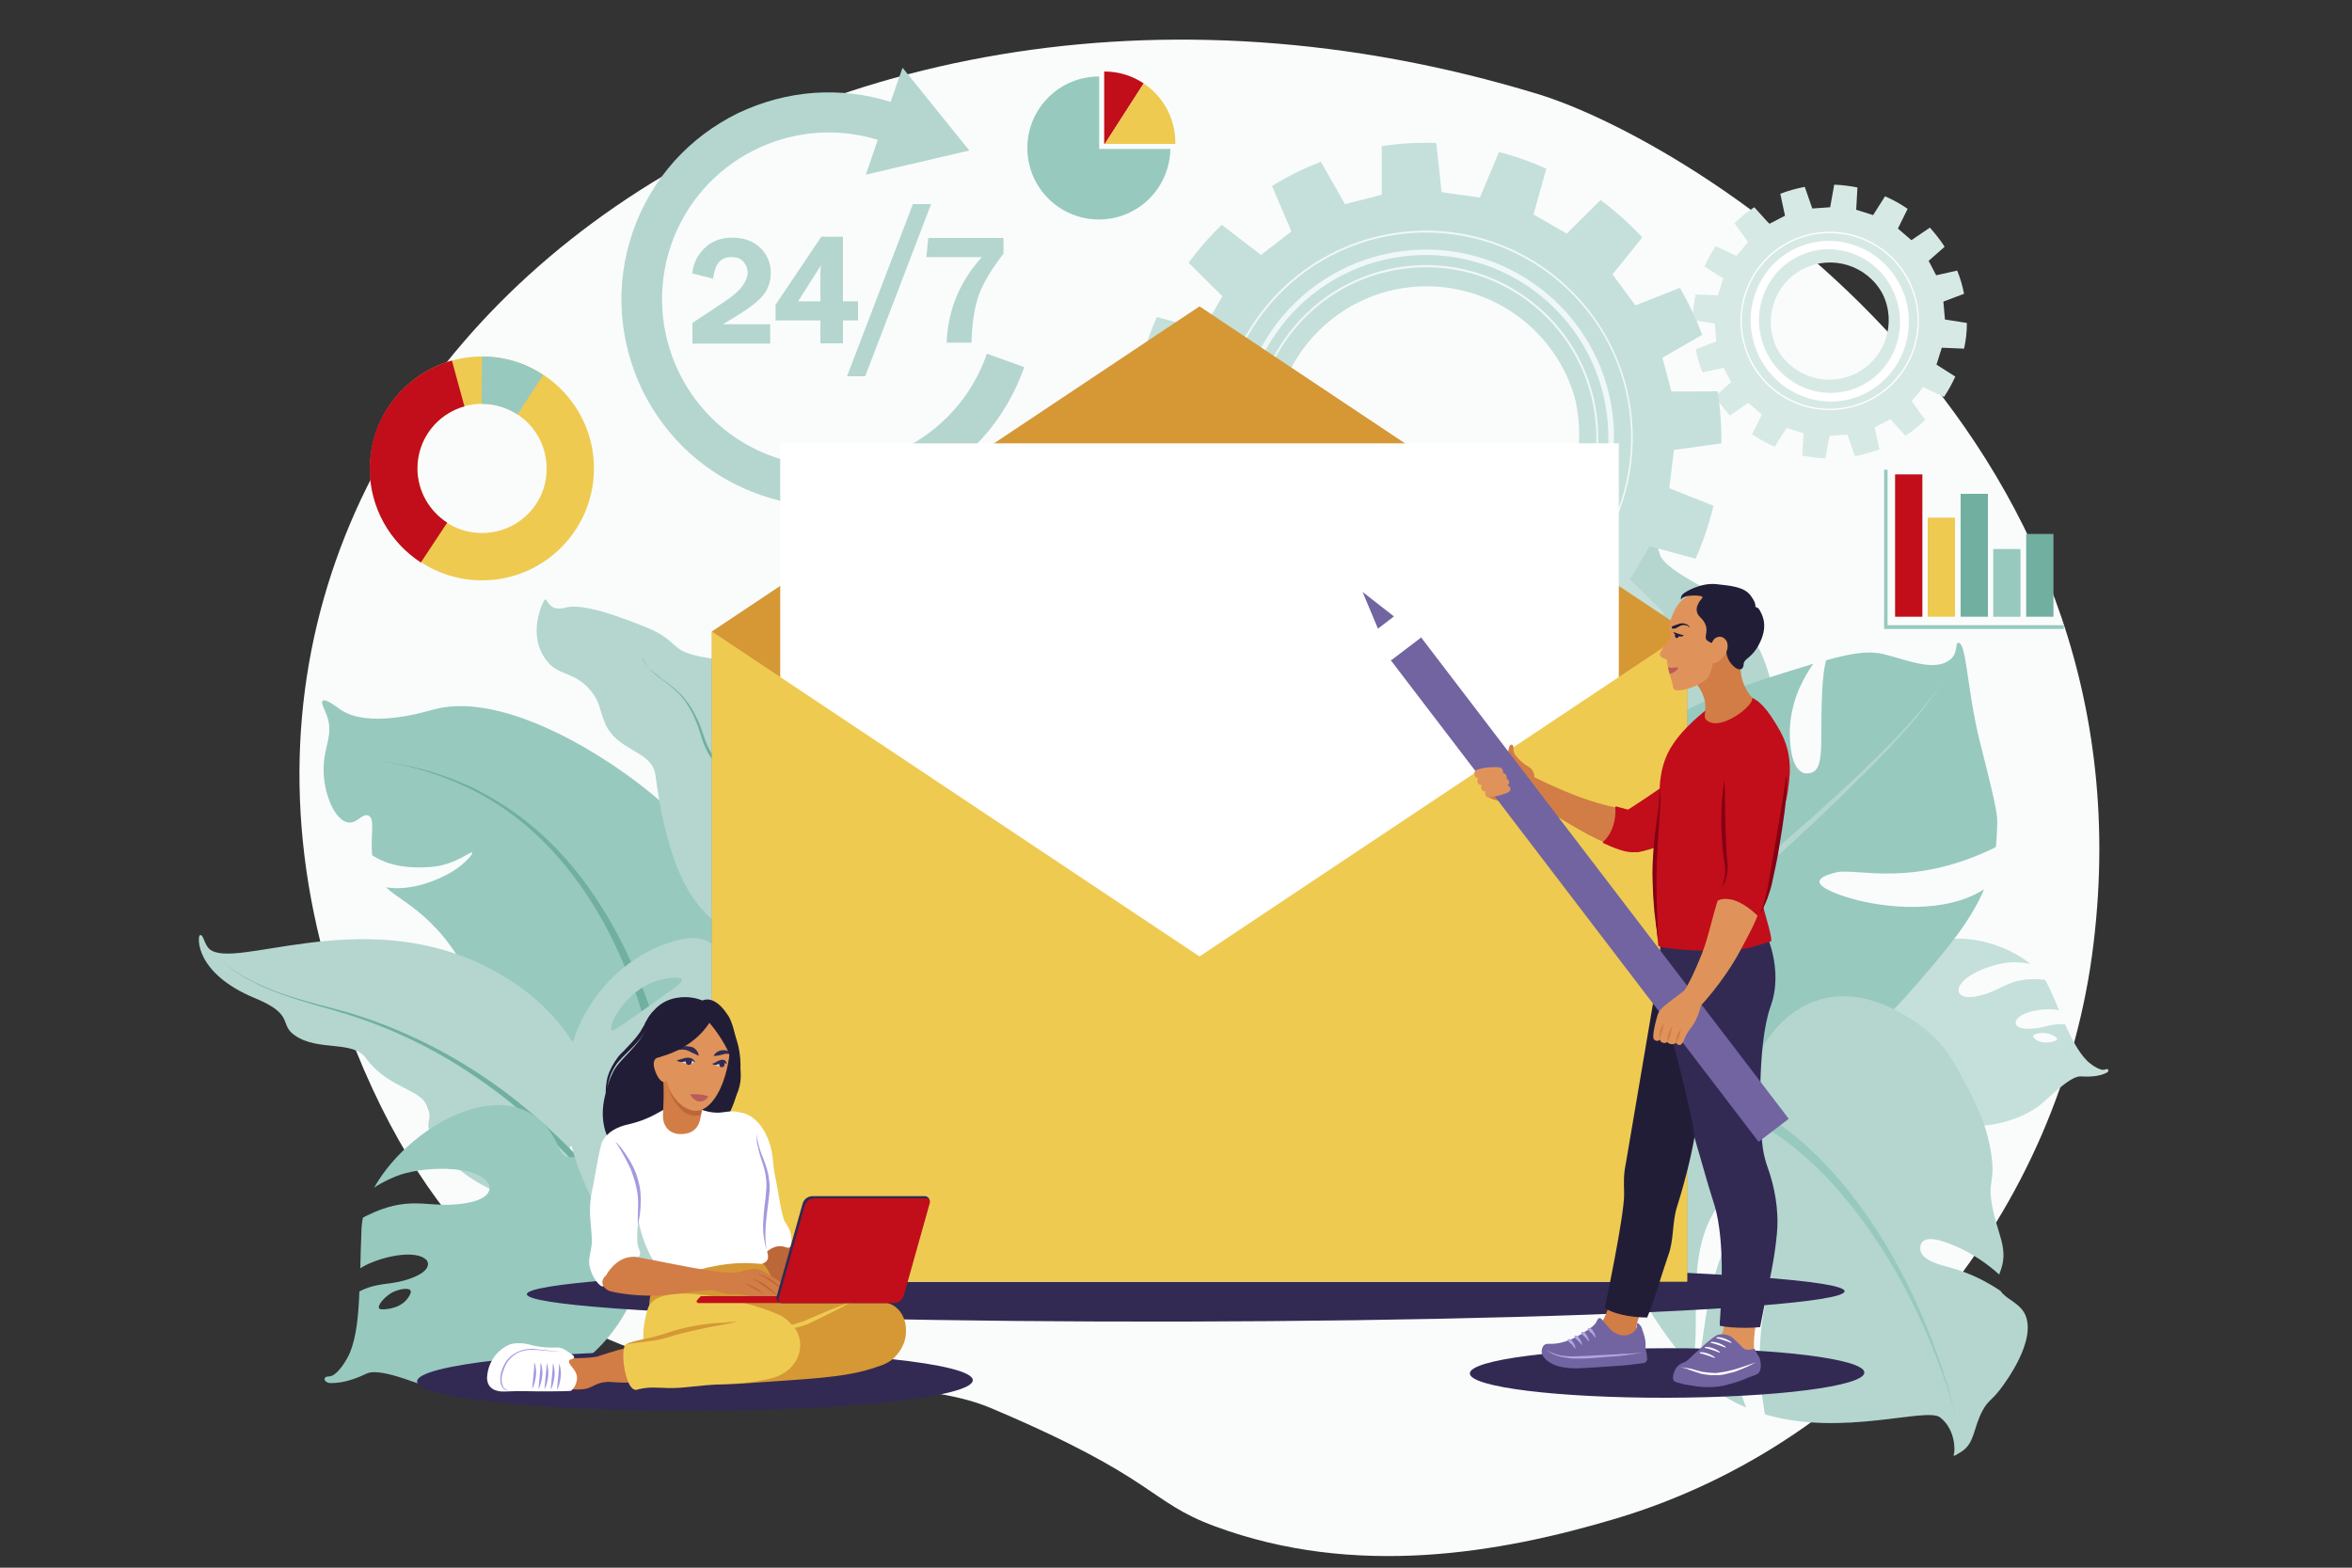 <?xml version="1.0" encoding="UTF-8"?> <!-- Generator: Adobe Illustrator 24.3.0, SVG Export Plug-In . SVG Version: 6.00 Build 0) --> <svg xmlns="http://www.w3.org/2000/svg" xmlns:xlink="http://www.w3.org/1999/xlink" version="1.1" x="0px" y="0px" viewBox="0 0 750 500" style="enable-background:new 0 0 750 500;" xml:space="preserve"><rect x="0" y="0" width="750" height="500" fill="#333333" stroke="none"/> <style type="text/css"> .st0{display:none;} .st1{display:inline;} .st2{fill:#F5F5F5;} .st3{fill:#FAFCFC;} .st4{fill:#97C9BF;} .st5{fill:#71AFA1;} .st6{fill:#B4D6CF;} .st7{fill:#C5E0DA;} .st8{fill:#D7E9E5;} .st9{fill:#FFFFFF;} .st10{fill:#F0F8F7;} .st11{fill:#322A53;} .st12{fill:#D59835;} .st13{fill:#EECA51;} .st14{fill:#C10E1A;} .st15{fill:#D27C46;} .st16{fill:#DF935A;} .st17{fill:#7164A1;} .st18{fill:#AFA5E1;} .st19{fill:#221D37;} .st20{fill:#850014;} .st21{fill:#BB5B5B;} .st22{fill:#BC6737;} .st23{fill:#A698DF;} .st24{fill:#E4E4E4;} </style> <g id="Background_Complete"> </g> <g id="Background_Simple" class="st0"> <g class="st1"> <path class="st2" d="M660.9,126.5l-2.3-5.8C639.5,72,595.7,37.1,544.2,31.5c-6.6-0.7-13.3-1-20-0.7c-48.1,1.9-94.5,30-119,72 c-14.4,24.7-22.4,54.6-44.7,72.4c-29,23.1-70.4,16.8-106.4,9.4c-36.1-7.4-77.5-13.6-106.4,9.6c-18.1,14.5-27.1,38.1-29.9,61.3 c-7.3,61.4,25.7,123.1,74.9,159.4s112.2,49.7,173.3,48.1c85.5-2.4,172-34.5,231.4-97C656.9,303.5,685.5,209.3,660.9,126.5z"></path> </g> </g> <g id="Floor"> </g> <g id="Device"> </g> <g id="Plant"> </g> <g id="Character_1_"> <g> <g> <path class="st3" d="M387.4,486.8c-21.4-7.9-18.2-15.2-71.4-37.7c-47.2-20-151.5,21.5-205.1-120.7 C35.4,127.8,249.4-43.5,490.4,30c49.2,15,197.1,105.6,177.2,270.8c-10.2,85.3-70.4,159-152.2,183.5 C478.3,495.4,432.2,503.4,387.4,486.8z"></path> <g> <path class="st4" d="M103.2,244.9c0.1-7.1,3.2-10.4,1.1-16.5c-0.8-2.2-2.1-4.3-1.4-4.9c0.9-0.8,4.5,2,5.5,2.7 c9,6.3,26.5,1,30.2,0c22.2-5.8,55.5,15,71.7,29.1c7.5,6.5,37.4,32.6,34.8,65.7c-0.1,1.2,1.4,24.7-14.6,29.4 c-10.1,3-16.3-8.2-27.2-3.6c-7.2,3-9.5,8.7-16.3,10.4c-9.1,2.2-18.9-7.9-21.1-10.3c-8.1-8.9-5.2-14.2-13.9-31 c-4.1-7.9-7.5-14.4-14.4-21.3c-6.3-6.3-11.2-8.4-14.5-11.6c5.6,0.9,12.3-0.4,19.3-4c4.8-2.4,8.7-6.6,8.1-7.1 c-0.5-0.4-5.7,4.1-13.1,4.6c-10.1,0.8-15.4-1.6-18.7-3.7c-0.7-6.3,1.1-11.8-1.3-12.7c-1.9-0.8-3.6,2.7-6.4,2.2 C106.7,261.7,103,252.8,103.2,244.9z"></path> <path class="st5" d="M208.9,341c1.3,7.7,1.9,15.5,1.9,23.3c0,3.9-0.1,7.8-0.3,11.7c-0.1,2-0.3,3.9-0.4,5.9c-0.2,2-0.3,4-0.4,6 c-0.5,8-0.4,16,0.1,24c0.2,2.7,0.4,5.5,0.6,8.2h5.2c-0.3-2.8-0.6-5.7-0.9-8.5c-0.6-7.8-0.9-15.6-0.6-23.4c0.1-2,0.2-3.9,0.3-5.9 c0.1-2,0.2-4,0.3-6c0.2-4,0.2-8,0.1-12c-0.2-8-1.1-16-2.6-23.8c-1.5-7.8-3.6-15.6-6.4-23l-1.1-2.8l-1.2-2.8 c-0.8-1.8-1.6-3.6-2.4-5.4c-1.7-3.6-3.4-7.2-5.4-10.7c-3.9-7-8.3-13.6-13.4-19.7c-5.1-6.1-10.9-11.6-17.3-16.3 c-3.2-2.3-6.6-4.5-10.1-6.4l-2.6-1.4c-0.9-0.5-1.8-0.9-2.7-1.3c-1.8-0.8-3.6-1.6-5.5-2.3c-7.4-2.8-15.1-4.7-23-5.7 c7.8,1.1,15.5,3.2,22.8,6.2c1.8,0.7,3.6,1.6,5.4,2.4c0.9,0.4,1.8,0.9,2.6,1.3l2.6,1.4c3.4,2,6.7,4.1,9.8,6.5 c6.2,4.8,11.8,10.4,16.7,16.5c4.9,6.1,9.1,12.7,12.8,19.7c1.8,3.5,3.5,7,5,10.6c0.8,1.8,1.5,3.6,2.3,5.4l1.1,2.7l1,2.8 C205.7,325.7,207.6,333.3,208.9,341z"></path> <path class="st6" d="M249.7,220.6c-9.1,12.4-22.4,14.5-22.6,14.1c-0.3-0.5,11.9-4.3,19.2-16.8c-5.4-4-11.9-6.8-19.5-7.9 c-14.6-2.1-9-5.2-20.9-10c-15.6-6.3-22-7.1-25.6-6.2c-5.7,1.5-5.6-3.3-6.6-2.5c-0.6,0.5-6.1,11.7,1.1,20 c3.8,4.4,8.8,2.9,13.9,9.4c2.7,3.4,2.4,5.6,4.2,9.9c4,9.3,15,8.6,16.1,16.6c6.2,47.4,22.7,51.3,37.7,52.5 c8.3,0.6,7.4-6.6,12.5-5.3C272.7,297.6,276,244.3,249.7,220.6z"></path> <path class="st5" d="M206.8,213c1.3,1.5,2.8,2.7,4.4,3.8c1.5,1.2,3.1,2.3,4.5,3.7c1.4,1.3,2.6,2.8,3.6,4.4 c1,1.6,1.9,3.3,2.6,5.1c0.4,0.9,0.7,1.8,1,2.7c0.3,0.9,0.6,1.8,0.9,2.8c0.6,1.9,1.4,3.7,2.4,5.4c1,1.7,2.4,3.1,3.9,4.4 c1.5,1.3,2.9,2.5,4.3,3.9c0.7,0.6,1.3,1.4,2,2c0.6,0.7,1.3,1.4,1.9,2.2c0.6,0.8,1.2,1.5,1.7,2.3l1.6,2.4l1.5,2.5 c0.5,0.8,0.9,1.7,1.4,2.5c3.6,6.8,6.2,14,8.3,21.4c1,3.7,1.9,7.4,2.7,11.2c0.8,3.8,1.5,7.6,2.1,11.4c1.2,7.6,2.1,15.3,2.7,22.9 c0.6,7.7,1,15.4,1.2,23.1c0.2,7.7,0.3,15.4,0.1,23.1c-0.2,14.7-1,29.3-2.1,43.9h4.5c0.9-14.6,1.3-29.2,1.2-43.9 c0-7.8-0.2-15.5-0.6-23.3c-0.4-7.7-0.9-15.5-1.7-23.2c-0.8-7.7-1.8-15.4-3.2-23.1c-0.7-3.8-1.5-7.6-2.3-11.4 c-0.9-3.8-1.9-7.5-3-11.3c-2.3-7.4-5.1-14.8-8.9-21.6c-0.5-0.8-1-1.7-1.5-2.5l-1.6-2.5L241,255c-0.6-0.8-1.2-1.5-1.8-2.3 c-0.6-0.7-1.3-1.5-1.9-2.2c-0.7-0.7-1.4-1.4-2.1-2.1c-1.4-1.3-3-2.5-4.4-3.8c-1.5-1.2-2.8-2.6-3.8-4.2c-1-1.6-1.8-3.3-2.4-5.1 c-0.3-0.9-0.6-1.8-0.9-2.7c-0.3-0.9-0.7-1.8-1.1-2.7c-0.8-1.8-1.7-3.5-2.8-5.1c-1.1-1.6-2.4-3.1-3.8-4.4c-1.4-1.3-3-2.5-4.6-3.6 C209.8,215.5,208.2,214.4,206.8,213c-0.6-0.8-1.1-1.6-1.6-2.4c-0.5-0.8-0.9-1.7-1.2-2.6c0.3,0.9,0.7,1.8,1.1,2.7 C205.6,211.5,206.2,212.3,206.8,213z"></path> <path class="st6" d="M136.7,357.9c0.6-2.8,0.1-3.3-0.8-5.6c-2.1-4.9-12.6-5.6-19.2-14.8c-4.2-5.8-15.1-2.1-22.6-7.2 c-5.3-3.6,0.1-6.6-12.7-11.9c-19.4-8-18.4-19.7-17.7-20.1c1.1-0.6,1.4,2.8,3,4.3c7.6,7.1,47.5-13.7,86.7,4.9 c17,8.1,29.9,20.8,35.4,38.3c4,12.8,0.7,20.1-4.2,19.6c-5.7-0.6-1.1,2.5-3.9,7.9C169.4,395.7,134.5,368.2,136.7,357.9z"></path> <path class="st5" d="M218,420h3.5c-2.7-4.7-5.5-9.4-8.4-13.9c-8-12.5-17-24.5-27.2-35.4c-10.2-10.9-21.5-20.7-34-28.8 c-12.5-8.1-26.1-14.5-40.3-18.8c-1.8-0.5-3.6-1-5.4-1.5l-5.4-1.4c-3.6-1-7.1-2-10.6-3.2c-3.5-1.2-6.9-2.6-10.2-4.3 c-3.3-1.7-6.4-3.7-9.1-6.3c2.6,2.6,5.7,4.7,9,6.4c3.3,1.8,6.7,3.2,10.2,4.4c3.5,1.3,7,2.3,10.6,3.4l5.3,1.5 c1.8,0.5,3.5,1.1,5.3,1.6c14.1,4.5,27.5,11,39.7,19.3c12.3,8.2,23.3,18.1,33.2,29c9.9,10.9,18.6,22.9,26.3,35.4 C213.2,411.6,215.7,415.8,218,420z"></path> <path class="st4" d="M104.8,439c2.8,0.1,6.1-5.9,6.7-7.4c2.2-5.2,2.8-12,3.1-19.7c5.4-2.8,9.4-2.1,14.3-3.5 c9.7-2.8,7.4-6.2,7.2-6.4c-3.4-3.9-15.8-1-21.2,2.5c0.1-4.2,0.2-8.6,0.4-13c0.1-1,0.2-2.1,0.4-3.1c0.4-0.2,0.8-0.5,1.3-0.7 c12.8-6.3,18.6-2.9,27.5-3.5c13.7-0.9,11.6-6.1,11.4-6.5c-3.5-6.4-21.7-5.8-29.7-2.5c-1.4,0.6-4.1,1.7-6.9,3.6 c12.1-21.6,47.5-39.9,59-12.6c2.6,6.3,7.3-0.3,16.4,3.8c7.7,3.4,9.5,13.4,10.3,16.5c3.6,15.8-3.7,35.2-17.8,46.7 c-13.4,11-32.1,14.1-45.9,10.8c-4.8-1.1-19.6-8.2-24.4-5.9c-5.8,2.8-9.6,3.1-11.9,3C103.2,440.8,102.9,439,104.8,439z M120.9,417.3c0.1,0.2,0.4,0.3,1.3,0.3c0.8,0,5.9-0.2,8.2-4.1c0.4-0.7,0.8-1.4,0.5-1.9c-0.6-1-3.7-0.5-6,0.7 C122.4,413.8,120.3,416.4,120.9,417.3z"></path> <path class="st6" d="M326.5,400.6c-1.9,0.1-4.1-4-4.6-5c-1.5-3.5-1.9-8.1-2.1-13.3c-3.7-1.9-6.3-1.4-9.7-2.4 c-6.6-1.9-5-4.2-4.8-4.4c2.3-2.7,10.6-0.7,14.3,1.7c-0.1-2.8-0.1-5.8-0.3-8.8c0-0.7-0.1-1.4-0.3-2.1c-0.3-0.2-0.5-0.3-0.9-0.5 c-8.7-4.2-12.6-1.9-18.6-2.3c-9.3-0.6-7.9-4.1-7.7-4.4c2.4-4.3,14.6-3.9,20-1.7c0.9,0.4,2.7,1.1,4.6,2.4 c-8.2-14.6-32.1-27-39.9-8.5c-1.8,4.2-4.9-0.2-11.1,2.5c-5.2,2.3-6.4,9-6.9,11.1c-2.4,10.7,2.5,23.8,12,31.6 c9.1,7.4,21.7,9.5,31,7.3c3.2-0.8,13.2-5.6,16.5-4c3.9,1.9,6.5,2.1,8.1,2C327.6,401.8,327.8,400.5,326.5,400.6z M315.7,385.9 c-0.1,0.1-0.3,0.2-0.9,0.2c-0.6,0-4-0.1-5.6-2.8c-0.3-0.5-0.6-0.9-0.4-1.3c0.4-0.7,2.5-0.3,4,0.5 C314.6,383.5,316,385.3,315.7,385.9z"></path> <path class="st6" d="M184,328.7c5.8-14.3,17.5-24.3,29.6-28.1c3.2-1,8.7-2.6,12.7,0c6.4,4.2,4.6,15.8,7.1,16.2 c3.2,0.4,4.1-17,14-21.3c7.3-3.2,17.6,0.1,23.3,5.7c14.4,14.3,11.2,42,3.3,59.3c-4.7,10.2-18.6,33.6-36.4,37.8 c-3.6,0.8-16.1,3-19.3,11.1c-0.7,1.8-0.6,2.9-1.6,3.4c-4.1,2.2-18.1-12.3-26-26.8C187.1,379.6,173.5,354.6,184,328.7z M195.1,328.7c0.4,0.4,6.5-4,18.7-12.7c1.9-1.4,3.9-2.8,3.6-3.6c-0.4-1.1-5.5-0.6-9.3,0.9C199,316.9,193.7,327.3,195.1,328.7z"></path> </g> <g> <path class="st7" d="M671.3,341.1c-1.7,0.7-5.2-2.1-6-3c-2.6-2.7-4.7-6.8-6.8-11.4c-4-0.4-6.3,1-9.7,1.3c-6.7,0.7-6.1-2-6-2.2 c1.1-3.3,9.5-4.5,13.8-3.6c-1.1-2.6-2.2-5.3-3.5-7.9c-0.3-0.6-0.6-1.2-1-1.8c-0.3-0.1-0.6-0.1-1-0.1c-9.5-0.8-12.3,2.8-17.9,4.6 c-8.7,2.8-8.7-1-8.7-1.3c0.6-4.8,12-8.9,17.8-8.8c1,0,2.9,0.1,5.1,0.5c-12.8-10.4-39.2-13.1-39.7,6.6c-0.1,4.5-4.6,1.6-9.2,6.3 c-3.9,4-2.6,10.6-2.3,12.7c1.6,10.7,10.9,20.9,22.5,24.6c11,3.5,23.4,0.8,31.1-4.6c2.7-1.9,10.1-9.9,13.7-9.7 c4.3,0.3,6.7-0.4,8.1-1.1C672.7,341.8,672.5,340.6,671.3,341.1z M656,331.5c0,0.1-0.2,0.3-0.8,0.5c-0.5,0.2-3.7,1.3-6.1-0.5 c-0.4-0.3-0.8-0.7-0.8-1c0.1-0.7,2.2-1.2,3.9-1C654.2,329.7,656.1,330.9,656,331.5z"></path> <path class="st7" d="M392.2,377c2.5,1.1,7.6-3.1,8.8-4.3c3.8-3.9,6.9-9.9,9.9-16.7c5.9-0.6,9.2,1.4,14.2,1.9 c9.8,1,8.9-3,8.8-3.3c-1.7-4.8-13.9-6.5-20.1-5.3c1.6-3.8,3.2-7.7,5-11.6c0.4-0.9,0.9-1.8,1.5-2.7c0.4-0.1,0.9-0.1,1.4-0.2 c13.9-1.1,17.9,4.1,26.2,6.7c12.8,4.1,12.7-1.4,12.6-1.8c-0.9-7.1-17.5-13-26-12.9c-1.4,0-4.3,0.1-7.5,0.8 c18.7-15.2,57.2-19.2,57.9,9.7c0.2,6.6,6.7,2.4,13.5,9.3c5.7,5.8,3.9,15.5,3.4,18.6c-2.4,15.6-16,30.6-32.8,35.9 c-16,5.1-34.1,1.2-45.4-6.7c-3.9-2.7-14.8-14.4-20-14.1c-6.3,0.4-9.8-0.6-11.9-1.6C390,378,390.4,376.2,392.2,377z M414.4,363 c0,0.2,0.2,0.4,1.1,0.8c0.7,0.3,5.4,1.9,8.9-0.8c0.6-0.5,1.2-1,1.2-1.5c-0.2-1.1-3.2-1.8-5.7-1.5 C417.1,360.4,414.3,362.1,414.4,363z"></path> <path class="st6" d="M523.1,168.1c1.6,1.8-0.5,7.4-1.1,8.7c-2.2,4.4-6.4,8.7-11.3,13.2c1.2,5.2,3.9,7.4,5.7,11.5 c3.6,8,0,8.4-0.3,8.4c-4.6,0-9.5-10-10.3-15.6c-2.8,2.4-5.6,5-8.4,7.6c-0.7,0.6-1.3,1.3-1.9,2c0.1,0.4,0.1,0.8,0.2,1.3 c3.1,12.1,8.6,14.1,13.3,20.3c7.2,9.7,2.5,11.2,2.1,11.3c-6.2,1.3-16.1-11.2-18.4-18.4c-0.4-1.2-1.2-3.7-1.5-6.6 c-7.6,20.3,0.2,54.2,24.9,46.5c5.7-1.8,4,5,11.8,8.8c6.6,3.2,14.3-1.2,16.8-2.5c12.6-6.5,21.4-22.4,21.1-38.2 c-0.3-15.1-8.8-29.4-18.8-36.7c-3.5-2.5-16.5-8.4-17.7-12.9c-1.5-5.4-3.4-8.2-4.7-9.6C523.4,165.9,521.9,166.8,523.1,168.1z"></path> <path class="st4" d="M540.2,294.3c-3.6-2.8-8.8,3.1-16.3,0c-7.2-3-14-12.8-11.6-19.7c4-11.9,2.2-22.9,5.4-30 c5.2-11.5,18.3-19.8,50.8-29.9c3.6-1.1,6.8-2.1,9.7-3c-1.6,2.3-3.1,4.9-4.4,7.8c-0.7,1.6-3.6,8.3-3,16.7 c0.2,2.9,0.7,8.7,4.2,10.3c0.3,0.1,1.6,0.4,3-0.2c2.7-1.2,2.8-5.9,2.8-14.1c0-13.4,0.7-18.7,1.5-21.6c8.2-2.3,13.5-3.1,18.2-2 c6.8,1.6,16.2,5.8,21.2,1.9c2.9-2.2,1.6-5.5,2.8-5.5c2.6,0,2.7,14.9,6.8,31.4c6.4,25.4,5.7,23.4,5.4,30.3 c-0.1,1.2-0.1,2.3-0.3,3.5c-26.5,13.1-44.3,6.6-50.7,8c-1.1,0.3-5.3,1.2-5.5,2.9c-0.2,2.4,8.1,4.9,9.9,5.4 c10.8,3.2,30.4,5.1,42.6-2.9c-4.4,10.3-11.7,18.8-18.4,26.7c-11.3,13.2-21.6,25.2-38.2,27.1c-10.1,1.1-23.7-2.7-30.4-10.2 C536.1,316,549,301.2,540.2,294.3z"></path> <path class="st6" d="M543.9,420.2c2.8-20.1,11.9-34.4,12.4-37.7c0-0.3,0.4-2.6-0.8-3.3c-1.2-0.7-3.3,0.4-4,1.1 c-16.2,15.9-8,41.8-12.1,56.1c-0.3-0.4-0.5-0.7-0.8-1.1c-5.9-7.7-26.3-30.4-23.6-59.7c0.4-4,2.5-15.6,10.9-19.9 c11-5.7,17.3-4.9,30.4,0.5c5.4,2.3,0.2-9.8,4.6-19.9c0.4-1,5.7-12.5,17.6-16.9c18.9-7,37.2,10.4,38,11.1 c4.8,4.6,7.3,9.5,10.8,16.2c2.9,5.6,6.4,12.4,7.7,21.6c1.3,9-1.3,8.2,0.3,16.5c1.6,8.6,5,13.1,2.9,19.7c-0.3,0.8-0.5,1.4-0.7,2 c-3.6-3.3-8.5-6.7-13.8-9c-2.3-1-8.7-3.7-10.7-1.4c-0.7,0.8-0.8,1.9-0.6,2.8c0.8,3.3,6.4,4.5,9.5,5.4c7.1,1.9,12.4,5,16,7.4 c1.8,2.7,5.7,3.6,7.7,7.2c4.3,8.4-6.5,22.5-7.7,24.1c-2.9,3.8-3.8,3.5-5.6,6.7c-3.1,5.6-2.5,10.4-6.7,13.2c-1,0.6-3,2-2.6,1.1 c0.5-1.1,0.6-8.1-4.3-11.9c-4.3-3.5-31.2,6.3-55.9-1c-1.2-7.1-3-19.2-0.1-34.5c1-5.3,3.3-14.6-1.1-18.2c-1.2-1-3-1.6-4.7-1.2 c-5,1.4-5.6,12.9-5.8,17.1c-0.7,13,2.4,26.2,5.7,34.6c-5.1-2.1-9.9-5.1-14.4-9.3c-0.4-0.4-0.9-0.9-1.2-1.4 C541.7,434.5,542.7,428.8,543.9,420.2z"></path> <path class="st4" d="M610.7,414.7c-5.6-12.1-12.4-23.7-20.8-34.3c-4.2-5.3-8.7-10.2-13.7-14.8c-5-4.5-10.5-8.6-16.5-11.8 c-3-1.6-6.2-3-9.5-3.9c-3.3-1-6.8-1.6-10.4-1.5c-0.9,0-1.8,0.1-2.7,0.2c-0.9,0.1-1.8,0.3-2.6,0.4c-1.7,0.3-3.4,0.8-5.1,1.4 c-3.3,1.1-6.5,2.7-9.4,4.7c-5.9,4-10.5,9.5-13.9,15.6c-3.5,6-5.8,12.6-7.6,19.2c-1.8,6.6-2.9,13.3-3.7,20.1 c-0.3,2.9-0.6,5.8-0.8,8.7h6.5c0.1-2.7,0.3-5.4,0.5-8.1c0.5-6.5,1.5-13,2.9-19.3c1.5-6.3,3.6-12.4,6.6-18.1 c3-5.6,6.9-11.3,12-15c2.5-1.8,5.3-2.7,8.3-3.7c1.5-0.5,3-1,4.5-1.4c0.8-0.2,1.5-0.3,2.3-0.4c0.8-0.1,1.5-0.2,2.3-0.2 c3.1-0.1,6.2,0.3,9.3,1.1c3.1,0.8,6.1,2,9,3.4c5.8,2.9,11.2,6.6,16.2,10.9c5,4.3,9.6,9,13.8,14.1c8.5,10.1,15.6,21.4,21.5,33.3 c5.9,11.9,10.7,24.4,14.3,37.2C620.7,439.5,616.3,426.9,610.7,414.7z"></path> <path class="st6" d="M614.8,223.8c-2.2,2.7-4.5,5.3-6.8,7.9c-4.7,5.1-9.7,10-14.7,14.8c-10.1,9.6-20.5,18.8-31.1,27.8 c-5.3,4.5-10.6,9-15.9,13.5l-8,6.7c-1.3,1.1-2.7,2.3-4,3.4c-0.7,0.6-1.3,1.2-2,1.8c-0.6,0.6-1.3,1.3-1.9,2 c-1.2,1.3-2.3,2.8-3.3,4.3c-1,1.5-1.9,3.1-2.7,4.7c-1.6,3.2-2.8,6.6-3.9,10c-0.5,1.7-1,3.4-1.5,5.1c-0.5,1.8-0.8,3.5-1.1,5.3 c-0.6,3.5-1,7-1.4,10.5c-0.8,6.9-1.5,13.9-2.3,20.7c-0.8,6.9-1.8,13.8-2.9,20.6c-2.1,12.1-4.8,24.1-8.6,35.8h5.9 c3.4-11.5,5.8-23.2,7.5-35c1-6.9,1.8-13.9,2.5-20.8c0.7-7,1.3-13.9,1.9-20.8c0.3-3.5,0.7-6.9,1.2-10.3c0.3-1.7,0.6-3.4,0.9-5 c0.4-1.6,0.9-3.3,1.3-5c1-3.3,2.1-6.5,3.5-9.5c0.7-1.5,1.5-3,2.4-4.4c0.9-1.4,1.9-2.7,3-4c0.5-0.6,1.1-1.2,1.7-1.9 c0.6-0.6,1.2-1.2,1.8-1.8c1.3-1.2,2.6-2.3,3.9-3.5l7.8-6.9c5.2-4.6,10.4-9.2,15.6-13.9c10.4-9.3,20.6-18.8,30.4-28.7 c4.9-4.9,9.8-10,14.4-15.2c2.3-2.6,4.5-5.3,6.6-8.1c2.1-2.8,4.1-5.7,5.7-8.8C619,218.3,617,221.1,614.8,223.8z"></path> </g> <g> <path class="st8" d="M620.1,78.7c-1.4-2.2-3-4.2-4.7-6.1l-5.9,4l-4.3-3.7l3.1-6.3c-2.3-1.6-4.7-2.9-7.2-4l-3.8,6l-5.4-1.7 l0.4-7.1c-2.4-0.5-4.9-0.8-7.4-0.9l-1.3,7.2l-5.7,0.4l-2.4-6.9c-2.6,0.5-5.2,1.2-7.8,2.2l1.5,7l-2.5,1.3l0,0l-2.5,1.3l-4.8-5.3 c-2.3,1.5-4.4,3.2-6.3,5.1l4.3,6l-3.7,4.4l-6.6-3.1c-1.4,2.1-2.6,4.3-3.6,6.5l6,3.8l-1.7,5.4l-7.1-0.3c-0.6,2.7-0.9,5.4-0.9,8.2 l7,1.1l0.5,5.7l-6.6,2.5c0.5,2.5,1.2,5,2.2,7.4l6.7-1.5l2.4,4.6l-5.1,4.5c1.4,2.2,3,4.2,4.7,6.1l5.9-4l4.3,3.7l-3.1,6.3 c2.3,1.6,4.7,2.9,7.2,4l3.8-6l5.4,1.7l-0.4,7.1c2.4,0.5,4.9,0.8,7.4,0.9l1.3-7.2l5.7-0.4l2.4,6.9c2.6-0.5,5.2-1.2,7.8-2.2 l-1.5-7l2.5-1.3l0,0l2.5-1.3l4.8,5.3c2.3-1.5,4.4-3.2,6.3-5.1l-4.3-6l3.7-4.4l6.6,3.1c1.4-2.1,2.6-4.3,3.6-6.5l-6-3.8l1.7-5.4 l7.1,0.3c0.6-2.7,0.9-5.4,0.9-8.2l-7-1.1l-0.5-5.7l6.6-2.5c-0.5-2.5-1.2-5-2.2-7.4l-6.7,1.5l-2.4-4.6L620.1,78.7z M592,119 L592,119c-9.2,4.7-20.5,1.2-25.4-7.9c-4.5-9.3-0.9-20.5,8.3-25.3l0,0c9.2-4.7,20.5-1.2,25.4,7.9C604.9,103,601.2,114.2,592,119z "></path> <path class="st9" d="M592.2,126.6c-13.1,4.7-27.6-2.3-32.4-15.6c-4.8-13.3,1.9-28,15-32.7c13.1-4.7,27.6,2.3,32.4,15.6 C611.9,107.2,605.2,121.8,592.2,126.6z M575.7,80.8C564,85,558,98.1,562.3,110c4.3,11.9,17.3,18.2,28.9,14 c11.6-4.2,17.6-17.3,13.3-29.2C600.3,82.9,587.3,76.6,575.7,80.8z"></path> <path class="st9" d="M593.1,129.1c-14.8,5.3-31.1-2.3-36.4-17.1c-5.3-14.8,2.3-31.1,17.1-36.4c14.8-5.3,31.1,2.3,36.4,17.1 C615.5,107.5,607.9,123.8,593.1,129.1z M573.9,76c-14.5,5.3-22.1,21.3-16.8,35.9c5.3,14.5,21.3,22.1,35.9,16.8 c14.5-5.3,22.1-21.3,16.8-35.9C604.6,78.3,588.5,70.8,573.9,76z"></path> </g> <g> <path class="st7" d="M542.8,106.8c-2-5.3-4.4-10.3-7.1-15l-14.2,5.6l-7.3-9.9l9.5-11.8c-4.1-4.4-8.5-8.3-13.3-11.9l-10.8,10.7 L489,68.4l4.1-14.6c-4.9-2.2-9.9-4-15.1-5.3L471.9,63l-12.2-1.7L458,45.6c-5.7-0.2-11.6,0.1-17.4,1l0,15.5l-5.8,1.5l-0.1,0 l-5.8,1.5l-7.7-13.5c-5.5,2.1-10.7,4.7-15.6,7.7l6.2,14.5l-9.7,7.5l-12.5-9.6c-3.9,3.7-7.4,7.8-10.6,12.1l10.8,10.7l-6.2,10.6 l-14.7-4c-2.4,5.4-4.3,11.1-5.7,16.9l14.1,5.6l-1.5,12.2l-15.1,2.1c-0.1,5.5,0.3,11,1.2,16.6l14.7-0.1l2.9,10.8l-12.8,7.2 c2,5.3,4.4,10.3,7.1,15l14.2-5.6l7.3,9.9l-9.5,11.8c4.1,4.4,8.5,8.3,13.3,11.9l10.8-10.7l10.6,6.2l-4.1,14.6 c4.9,2.2,9.9,4,15.1,5.3l6.1-14.5l12.2,1.7l1.8,15.7c5.7,0.2,11.6-0.1,17.4-1l0-15.5l5.8-1.5l0.1,0l5.8-1.5l7.7,13.5 c5.5-2.1,10.7-4.7,15.6-7.7l-6.2-14.5l9.7-7.5l12.5,9.6c3.9-3.7,7.4-7.8,10.6-12.1l-10.8-10.7l6.2-10.6l14.7,4 c2.4-5.4,4.3-11.1,5.7-16.9l-14.1-5.6l1.5-12.2l15.1-2.1c0.1-5.5-0.3-11-1.2-16.6l-14.7,0.1l-2.9-10.8L542.8,106.8z M467,186.1 L467,186.1c-25.9,6.7-52.4-8.4-59.7-34.1c-6.2-25.9,9.3-52.2,35.2-59.1l0,0c25.9-6.7,52.4,8.4,59.7,34.1 C508.4,153,492.8,179.2,467,186.1z"></path> <path class="st10" d="M462.4,199c-32.8,4.2-62.9-19-67.1-51.8c-4.2-32.8,19-62.9,51.8-67.1c32.8-4.2,62.9,19,67.1,51.8 C518.3,164.7,495.1,194.8,462.4,199z M447.2,81.8c-31.8,4.1-54.4,33.3-50.3,65.2c4.1,31.8,33.3,54.4,65.2,50.3 c31.8-4.1,54.4-33.3,50.3-65.2C508.3,100.3,479.1,77.7,447.2,81.8z"></path> <path class="st10" d="M461.7,194c-30,3.9-57.6-17.4-61.5-47.5c-3.9-30,17.4-57.6,47.5-61.5c30-3.9,57.6,17.4,61.5,47.5 C513,162.6,491.8,190.2,461.7,194z M447.7,85.7c-29.7,3.8-50.8,31.1-47,60.9c3.8,29.7,31.1,50.8,60.9,47 c29.7-3.8,50.8-31.1,47-60.9C504.8,102.9,477.5,81.8,447.7,85.7z"></path> <path class="st10" d="M463.1,205c-36.1,4.7-69.2-20.9-73.9-57c-4.7-36.1,20.9-69.2,57-73.9c36.1-4.7,69.2,20.9,73.9,57 C524.8,167.2,499.2,200.4,463.1,205z M446.3,74.7c-35.8,4.6-61.1,37.5-56.5,73.3c4.6,35.8,37.5,61.1,73.3,56.5 c35.8-4.6,61.1-37.5,56.5-73.3C515,95.4,482.1,70.1,446.3,74.7z"></path> </g> <g> <g> <path class="st6" d="M220.8,109.5v-6.5l10.1-6.7c3-2,5-3.8,6-5.3c1-1.5,1.5-2.8,1.5-4c0-1.4-0.5-2.6-1.4-3.6 c-0.9-1-2.2-1.4-3.7-1.4c-3.4,0-5.2,2-5.8,6.2l-0.1,0.7l-6.7-1.7l0.1-0.5c0.4-3,1.8-5.6,4-7.7c2.2-2.1,5.1-3.2,8.7-3.2 c3.7,0,6.7,1.1,8.9,3.2c2.2,2.1,3.4,4.9,3.4,8.1c0,2.9-1,5.5-3,7.7c-1.8,2-5.8,4.9-12.3,8.6h15.1v6.2H220.8z"></path> <path class="st6" d="M261.6,109.5v-7.3h-14.3v-5l14.6-21.7h6.9v20.6h4.8v6.1h-4.8v7.3H261.6z M261.6,96.1v-8.3 c0-1,0-1.8,0.1-2.6l0.1-0.6l-7.3,11.5H261.6z"></path> <polygon class="st6" points="270.1,120 291.1,65.1 296.9,65.1 275.9,120 "></polygon> <path class="st6" d="M301.9,109.2l0-0.6c0.5-10.1,4.3-19,11.2-26.6h-17.7l0.6-6.1h24v4.9l-0.1,0.2c-3.9,5.1-6.5,9.5-7.8,13.2 c-1.3,3.7-2.1,8.6-2.3,14.5l0,0.6H301.9z"></path> </g> </g> <path class="st6" d="M314.7,112.8c-9.6,27.8-39.9,42.5-67.7,33c-27.8-9.6-42.5-39.9-33-67.7c9.4-27.2,38.7-41.9,65.9-33.5 l-3.8,11.1l33-7.7l-21.3-26.4l-3.8,10.9c-7.9-2.5-16-3.4-24.2-2.9c-8.5,0.6-16.7,2.8-24.5,6.5c-7.7,3.8-14.5,8.9-20.2,15.2 c-5.9,6.6-10.4,14.2-13.3,22.6c-2.9,8.4-4.1,17.2-3.5,26c0.6,8.5,2.8,16.7,6.5,24.5c3.8,7.7,8.9,14.5,15.2,20.2 c6.6,5.9,14.2,10.4,22.6,13.3c8.4,2.9,17.2,4.1,26,3.5c8.5-0.6,16.7-2.8,24.5-6.5c7.7-3.8,14.5-8.9,20.2-15.2 c5.9-6.6,10.4-14.2,13.3-22.6L314.7,112.8z"></path> <ellipse transform="matrix(1 -2.254236e-03 2.254236e-03 1 -0.928 0.854)" class="st11" cx="378.1" cy="412.3" rx="210.1" ry="9.2"></ellipse> <ellipse transform="matrix(1 -2.254210e-03 2.254210e-03 1 -0.992 0.501)" class="st11" cx="221.6" cy="440.4" rx="88.6" ry="9.6"></ellipse> <ellipse transform="matrix(1 -2.254183e-03 2.254183e-03 1 -0.986 1.2)" class="st11" cx="531.6" cy="437.9" rx="62.9" ry="7.9"></ellipse> <g> <g> <polygon class="st12" points="382.5,97.7 227,201.4 227,408.7 538,408.7 538,201.4 "></polygon> <rect x="248.8" y="141.4" class="st9" width="267.4" height="267.4"></rect> </g> <g> <g> <polygon class="st13" points="538,408.7 227,408.7 227,201.4 "></polygon> <polygon class="st13" points="227,408.7 538,408.7 538,201.4 "></polygon> </g> </g> </g> <g> <g> <polygon class="st4" points="658.1,200.6 600.8,200.6 600.8,149.8 601.9,149.8 601.9,199.4 658.1,199.4 "></polygon> </g> <rect x="604.3" y="151.3" class="st14" width="8.7" height="45.4"></rect> <rect x="614.7" y="165.1" class="st13" width="8.7" height="31.6"></rect> <rect x="625.2" y="157.5" class="st5" width="8.7" height="39.2"></rect> <rect x="635.6" y="175.1" class="st4" width="8.7" height="21.6"></rect> <rect x="646.1" y="170.3" class="st5" width="8.7" height="26.4"></rect> </g> <g> <path class="st13" d="M153.7,113.7c-19.7,0-35.7,16-35.7,35.7c0,19.7,16,35.7,35.7,35.7c19.7,0,35.7-16,35.7-35.7 C189.4,129.7,173.4,113.7,153.7,113.7z M153.7,170c-11.4,0-20.6-9.2-20.6-20.6c0-11.4,9.2-20.6,20.6-20.6 c11.4,0,20.6,9.2,20.6,20.6C174.4,160.8,165.1,170,153.7,170z"></path> <path class="st4" d="M153.7,113.7C153.7,113.7,153.7,113.7,153.7,113.7c-0.1,3.9-0.1,9.2-0.1,15.1c0,0,0.1,0,0.1,0 c4.2,0,8.1,1.3,11.3,3.4l8.2-12.6C167.6,115.8,160.9,113.7,153.7,113.7z"></path> <path class="st14" d="M142.6,166.7c-5.7-3.7-9.5-10.1-9.5-17.3c0-9.5,6.4-17.4,15-19.8l-4-14.6c-15.1,4.2-26.2,18-26.2,34.4 c0,12.6,6.5,23.6,16.3,30L142.6,166.7z"></path> </g> <g> <path class="st4" d="M350.5,47.4V24.4c0,0,0,0-0.1,0c-12.6,0-22.8,10.2-22.8,22.8c0,12.6,10.2,22.8,22.8,22.8 c12.5,0,22.6-10,22.8-22.5H350.5z"></path> <path class="st14" d="M364.7,26.6c-3.6-2.4-7.9-3.8-12.6-3.8v23.1h0.2L364.7,26.6z"></path> <path class="st13" d="M364.7,26.6l-7.9,12.3l-4.5,7h22.5c0-0.1,0-0.2,0-0.3C374.8,37.6,370.8,30.7,364.7,26.6z"></path> </g> <g> <path class="st15" d="M489.2,247c-0.7-2.7-2.3-2.1-4.9-4.9c-0.6-0.7-1.7-1.5-1.7-3.2c0-0.3,0.1-1.5-0.7-1.4 c-0.5,0.1-0.7,0.8-0.8,1.3c-0.2,0.8-0.1,1.4-0.1,1.5c-0.2,2.6,2.2,5,3,6.1C487.9,252,489.6,248.8,489.2,247z"></path> <path class="st15" d="M517.4,257.9c-13.8-2-30.4-11.3-31.5-11.7c-3.4-1.2-6.7-0.5-7.9,0c-1.6,0.7-5.5,6.8-3.8,7.8 c4.6,3,8.1,0.1,10.4,0c3.1-0.1,3.7,0.8,7.1,3.3c2.6,1.8,6,3.9,11.7,7.2c4.5,2.6,7.8,4.1,10.9,5.2c4.9,1.8,7.4,1.9,8.4,1 C524.8,268.9,523,258.7,517.4,257.9z"></path> <path class="st14" d="M517.1,259.5c0,0,4.4-2.6,13.9-9.2c9.5-6.7,15.5-13.8,20.2-15.3c4.7-1.5-0.1,22.8-4.3,26.4 c-6.5,5.5-23,10.6-25.5,10.4C511.3,270.9,514.3,260.5,517.1,259.5z"></path> <path class="st14" d="M522.3,271.7c-0.7,0.1-1.4,0.1-1.8,0.1c-1.4,0-3.9-0.4-9-2.8l-0.4-0.2c-0.1,0-0.1-0.2,0-0.2l0.3-0.3 c3.1-2.9,3.9-7.4,3.7-10.5l0-0.4c0-0.1,0.1-0.2,0.2-0.2l0.4,0.1c0.8,0.2,1.5,0.4,2.6,0.7c3.5,1,5,1.7,6.9,3 c3.3,2.3,3.2,5.8,2,8.1C526.2,270.9,524,271.5,522.3,271.7C522.3,271.7,522.3,271.7,522.3,271.7z"></path> <path class="st15" d="M512.1,419.1c1.3-3.1,2.6-7.2,3.7-11.6c4,1,8.1,1.9,11.6,2.8c-2.7,5.1-5.5,10.3-5.7,13.4 c-0.3,5,1,6.5,0,8.2c-1.1,1.7-16.5-4.8-15.1-6.7C508.1,423.2,509.7,424.9,512.1,419.1z"></path> <path class="st16" d="M545.9,429.4c1.5-1.2,3.7-2.5,4-8.2c0.1-2.2,0.3-6.1,0.2-11c3.4,0.7,7.8,1.5,12.2,2.4 c-1.9,6.9-3.5,13.1-2.9,18.3c0.5,4.3-7.7,4.7-11,4.2C545,434.5,543.8,431,545.9,429.4z"></path> <g> <path class="st17" d="M522.1,422c-0.5,0,0.3,1.3-0.9,2.6c-1,1-2.3,1.2-2.7,1.3c-1.4,0.2-2.5-0.3-3-0.5c-1.4-0.6-2.3-1.7-3.4-3 c-1.1-1.3-1.5-2.1-2.1-2c-0.5,0.1-0.7,0.7-1,1.3c-0.6,1.1-1.6,1.7-3.5,3c-0.7,0.5-6.1,4.2-11.6,3.9c-2.5-0.2-2.3,2.7-2.3,2.7 c0.1,0.5,0.3,1.5,1.8,2.7c2.2,1.7,4.7,2.1,6.6,2.3c1.6,0.2,2.9,0.2,10.3-0.3c8-0.5,7-0.5,7.4-0.5c0.3,0,2.2-0.2,6-0.7 c0.3,0,1-0.1,1.3-0.6c0.2-0.3,0.3-0.6,0.2-1.2c0-1.1-0.3-1.8-0.4-2.6c-0.2-1,0-1-0.1-2.4c0-0.4-0.2-1.7-1-3.9 C523.6,423.2,522.6,422,522.1,422z"></path> <path class="st18" d="M493.1,430.5c1,0.9,2.2,1.5,3.4,1.9c1.3,0.4,2.6,0.6,3.9,0.8c0.7,0.1,1.3,0.1,2,0.1c0.7,0,1.3,0,2,0 c1.3,0,2.6-0.1,3.9-0.2c1.3-0.1,2.6-0.2,3.9-0.3c1.3-0.1,2.6-0.2,3.9-0.3l1-0.1l0.5-0.1c0,0,0.1,0,0.1,0c0,0,0,0,0,0l0.1,0 c0.1,0,0.2,0,0.3,0c0.7-0.1,1.3-0.2,1.9-0.3c1.3-0.2,2.6-0.4,3.9-0.6c-1.3,0.1-2.6,0.2-3.9,0.3c-0.6,0.1-1.3,0.1-1.9,0.1 c-0.1,0-0.2,0-0.2,0l-0.1,0c0,0-0.1,0-0.1,0c-0.1,0-0.1,0-0.1,0l-0.5,0l-1,0.1l-7.8,0.4c-1.3,0.1-2.6,0.2-3.9,0.2 c-1.3,0.1-2.6,0.1-3.9,0.1c-1.3-0.1-2.6-0.2-3.8-0.5C495.4,431.7,494.2,431.2,493.1,430.5z"></path> <g> <path class="st18" d="M508.8,426.7c0-0.3-0.1-0.7-0.2-1c-0.1-0.2-0.1-0.3-0.2-0.5c-0.1-0.2-0.2-0.3-0.3-0.5 c-0.1-0.2-0.2-0.3-0.3-0.5c-0.1-0.2-0.2-0.3-0.4-0.4c-0.3-0.2-0.7-0.3-1.1-0.2l0,0.1c0.1,0.4,0.3,0.7,0.5,0.9 c0.2,0.3,0.5,0.4,0.7,0.6c0.2,0.2,0.4,0.4,0.6,0.7C508.4,426.2,508.5,426.5,508.8,426.7L508.8,426.7z"></path> <path class="st18" d="M506.7,427.9c0-0.3-0.1-0.7-0.2-1c-0.1-0.3-0.3-0.7-0.5-1c-0.1-0.1-0.2-0.3-0.3-0.5 c-0.1-0.2-0.2-0.3-0.4-0.4c-0.3-0.2-0.7-0.3-1.1-0.2l0,0.1c0.1,0.4,0.3,0.7,0.5,0.9c0.1,0.1,0.2,0.2,0.3,0.3 c0.1,0.1,0.3,0.2,0.4,0.3c0.1,0.1,0.2,0.2,0.3,0.3c0.1,0.1,0.2,0.2,0.3,0.4C506.2,427.4,506.4,427.6,506.7,427.9L506.7,427.9z "></path> <path class="st18" d="M504.5,429.1c0-0.3-0.1-0.7-0.2-1c-0.1-0.3-0.3-0.7-0.5-1c-0.1-0.1-0.2-0.3-0.3-0.5 c-0.1-0.2-0.2-0.3-0.4-0.4c-0.3-0.2-0.7-0.3-1.1-0.2l0,0.1c0.1,0.4,0.3,0.7,0.5,0.9c0.1,0.1,0.2,0.2,0.3,0.3 c0.1,0.1,0.3,0.2,0.4,0.3c0.1,0.1,0.2,0.2,0.3,0.3c0.1,0.1,0.2,0.2,0.3,0.4C504.1,428.5,504.3,428.8,504.5,429.1L504.5,429.1z "></path> <path class="st18" d="M502.4,430.2c0-0.3-0.1-0.7-0.2-1c-0.1-0.3-0.3-0.7-0.5-1c-0.1-0.1-0.2-0.3-0.3-0.5 c-0.1-0.2-0.2-0.3-0.4-0.4c-0.3-0.2-0.7-0.3-1.1-0.2l0,0.1c0.1,0.4,0.3,0.7,0.5,0.9c0.1,0.1,0.2,0.2,0.3,0.3 c0.1,0.1,0.3,0.2,0.4,0.3c0.1,0.1,0.2,0.2,0.3,0.3c0.1,0.1,0.2,0.2,0.3,0.4C501.9,429.7,502.1,430,502.4,430.2L502.4,430.2z"></path> </g> </g> <g> <path class="st17" d="M546,442.4c-0.3,0-0.6,0-0.9,0c-1.7,0-3,0-5.8-0.5c-2.5-0.4-2.5-0.4-4.2-0.9c-0.1,0-0.2,0-0.3-0.1 c-0.3-0.1-0.6-0.1-0.9-0.4c-1.1-1.1,0.3-3.7,0.5-4.1c0.3-0.4,0.7-0.8,0.7-0.8c0.8-0.7,1.6-1,1.9-1.1l0,0 c0.7-0.2,1.1-0.6,2.9-2.3c0.3-0.3,0.7-0.7,1.2-1.1c2.1-1.9,3.1-2.9,3.8-3.4c1.2-1,1.8-1.4,2.3-1.7c0.4-0.3,1.6-0.7,3.6-0.2 c1.6,0.4,2.4,1.7,3.4,2.5c0.6,0.6,1,1,1.3,1.3c0.5,0.5,0.7,0.7,1.2,0.8c0.3,0.1,0.6,0.1,0.9,0.1c0.3,0,0.5-0.1,0.8-0.1 c0.3-0.1,0.6-0.1,1-0.2c0,0,0.1,0,0.1,0c0.1,0,0.1,0.1,0.1,0.1c0.1,0.4,0.3,0.8,0.5,1.1c0.2,0.4,0.3,0.7,0.5,0.9 c0.1,0.2,0.2,0.3,0.4,0.6c0,0,1.1,2.9,0,4.7c-0.3,0.6-0.9,0.8-2.2,1.3c-0.2,0.1-0.4,0.2-0.6,0.2c-0.6,0.2-1.1,0.4-1.5,0.6 c-1.7,0.7-2.7,1.1-5.1,1.7C550.5,441.8,548.5,442.3,546,442.4C546,442.4,546,442.4,546,442.4z"></path> <g> <g> <path class="st9" d="M542.1,431.6c-0.1,0-0.1-0.3,0-0.3c0.3,0,0.6,0,0.9,0c0.5,0.1,1.1,0.2,1.6,0.4c0.5,0.2,1,0.4,1.5,0.7 c0.3,0.2,0.5,0.3,0.7,0.5c0.1,0.1,0,0.3-0.1,0.2c-0.3-0.1-0.5-0.2-0.8-0.3c-0.5-0.2-1-0.4-1.4-0.5c-0.5-0.2-1-0.3-1.5-0.5 C542.7,431.8,542.4,431.7,542.1,431.6z"></path> <path class="st9" d="M543.7,429.9c-0.1,0-0.1-0.3,0-0.3c0.3,0,0.6,0,0.9,0c0.5,0.1,1.1,0.2,1.6,0.4c0.5,0.2,1,0.4,1.5,0.7 c0.3,0.2,0.5,0.3,0.7,0.5c0.1,0.1,0,0.3-0.1,0.2c-0.3-0.1-0.5-0.2-0.8-0.3c-0.5-0.2-1-0.4-1.4-0.5c-0.5-0.2-1-0.3-1.5-0.5 C544.2,430,543.9,430,543.7,429.9z"></path> <path class="st9" d="M545.6,428.3c-0.1,0-0.1-0.3,0-0.3c0.3,0,0.6,0,0.9,0c0.5,0.1,1.1,0.2,1.6,0.4c0.5,0.2,1,0.4,1.5,0.7 c0.3,0.2,0.5,0.3,0.7,0.5c0.1,0.1,0,0.3-0.1,0.2c-0.3-0.1-0.5-0.2-0.8-0.3c-0.5-0.2-1-0.4-1.4-0.5c-0.5-0.2-1-0.3-1.5-0.5 C546.2,428.5,545.9,428.4,545.6,428.3z"></path> <path class="st9" d="M547.4,426.8c-0.1,0-0.1-0.3,0-0.3c0.3,0,0.6,0,0.9,0c0.5,0.1,1.1,0.2,1.6,0.4c0.5,0.2,1,0.4,1.5,0.7 c0.3,0.2,0.5,0.3,0.7,0.5c0.1,0.1,0,0.3-0.1,0.2c-0.3-0.1-0.5-0.2-0.8-0.3c-0.5-0.2-1-0.4-1.4-0.5c-0.5-0.2-1-0.3-1.5-0.5 C548,427,547.7,426.9,547.4,426.8z"></path> </g> </g> <path class="st9" d="M535.8,436.1c1,0,2.1,0.2,3.1,0.4c0.5,0.1,1,0.2,1.5,0.4c0.5,0.1,1,0.3,1.5,0.4c0.5,0.1,1,0.3,1.5,0.3 c0.5,0.1,1,0.1,1.5,0.2c0.5,0,1,0.1,1.5,0.1c0.3,0,0.5,0,0.8,0c0.3,0,0.5,0,0.8-0.1c2-0.2,4-0.7,6-1.3c2-0.6,3.9-1.3,5.9-2 c-1.8,1-3.7,1.9-5.7,2.6l-0.7,0.3l-0.7,0.2c-0.2,0.1-0.5,0.2-0.8,0.2l-0.8,0.2l-0.8,0.2c-0.3,0.1-0.5,0.1-0.8,0.2 c-0.3,0-0.5,0.1-0.8,0.1l-0.8,0.1c-0.3,0-0.5,0-0.8,0c-0.3,0-0.5,0-0.8,0c-0.5,0-1.1,0-1.6-0.1c-0.5-0.1-1-0.1-1.6-0.2 c-0.5-0.1-1-0.2-1.5-0.4l-1.5-0.5c-0.5-0.2-1-0.3-1.5-0.5C537.8,436.5,536.8,436.2,535.8,436.1z"></path> </g> <path class="st19" d="M525.2,420.3c2.1-4.7,4.7-14,6.2-18.2c0.2-0.6,0.4-1.2,0.6-1.8c1.8-4.9,1.2-10.4,2.7-15.2 c6.7-21.3,7-33.1,7-33.6l-12.1-42l-0.7,0c-0.1,0.6-9.9,58.4-10.5,61.8c-0.7,3.4-0.6,5.9-0.5,9.4c0.1,7.1-6.2,36.5-6.2,36.5 l0.2,0.1c4.1,2.5,10.7,2.9,13,2.9l0.2,0L525.2,420.3z"></path> <path class="st11" d="M556.7,423.5c1.8,0,3.3-0.1,4.2-0.2l0.3,0l0.1-0.2c0.4-1.9,1.1-5.6,1.5-7.7c1.4-6.6,3.1-14,3.8-21.8 c0.8-8-1-15.5-2.5-20c-0.7-1.9-1.3-3.8-1.7-5.8c-1.4-6.6-2.2-34.7,2.2-46.8c4.4-12.2-1.9-24.2-2-24.4l0,0l0,0 c-2.4-2.3-9.7-3-15.7-2.9c-7.6,0.1-17,1.4-17.2,4.3c-0.5,8.3-1,11.9-0.8,16.7c0.3,5.4,7.2,33.9,11.3,47.6 c1.4,4.7,4.3,15.1,5.2,17.9c0.5,1.5,0.9,3,1.4,4.5c3.3,11.4,2.1,29.1,1.7,35.7c-0.1,0.8-0.1,1.5-0.1,2.1l0,0.3l0.3,0.1 C550.7,423.3,553.5,423.5,556.7,423.5C556.7,423.5,556.7,423.5,556.7,423.5z"></path> <path class="st19" d="M529.5,316.9c0,0.5,0,1,0,1.5l0.1,1.5c0,0.5,0.1,1,0.2,1.5c0.1,0.5,0.1,1,0.2,1.5c0.3,2,0.6,3.9,1,5.8 l0.3,1.5l0.3,1.4l0.7,2.9c0.4,1.9,0.9,3.8,1.4,5.7c1,3.8,2,7.6,3.2,11.4c1.1,3.8,2.3,7.5,3.6,11.3c-0.6-3.9-1.5-7.8-2.3-11.6 c-0.9-3.8-1.8-7.7-2.8-11.5l-1.5-5.7l-1.5-5.7l-0.4-1.4c-0.1-0.5-0.2-1-0.4-1.4c-0.3-0.9-0.5-1.9-0.7-2.9 C530.3,320.7,529.8,318.8,529.5,316.9z"></path> <path class="st14" d="M567.6,233.1c-4.2-7.5-6.8-9.7-9.4-10.8c-4-1.8-11.4,1.8-13.3,3.4c-1.9,1.7-7.8,6-11.7,12.1 c-4,6.1-4,13.1-4,15.5c0,2.4,0.4,3.9-0.1,7.8c-0.6,4-0.8,10.5-1.4,16.7c-0.6,6.2,0.9,22.7,1.1,23.8c0.1,1.1,21.2,2.8,29.3,0.6 c5.9-1.6,5.3-1.7,6.5-1.9c1-0.1-1.6-7.8-2.4-11.4c-1.5-6.6,6.9-29,7.9-36.6C570.5,248.8,572.2,241.3,567.6,233.1z"></path> <g> <g> <path class="st20" d="M529.2,251.3c-0.1,2-0.1,4.1-0.3,6c-0.1,1-0.2,2-0.4,3c-0.1,1-0.3,2-0.4,3c-0.3,2-0.5,4-0.7,6 c-0.2,2-0.3,4-0.4,6.1c-0.1,2-0.1,4.1,0,6.1c0.1,2,0.1,4.1,0.3,6.1c0.1,2,0.3,4,0.6,6.1c0.1,1,0.2,2,0.4,3l0.2,1.5l0.1,0.7 l0.1,0.4l0,0.2l0,0.1c0,0,0,0,0,0c0,0,0,0,0,0c0,0,0,0,0,0c0,0.1,0,0,0,0l0-0.1l0-0.2l0-0.4l0-0.8l-0.1-1.5l-0.1-3 c-0.1-2-0.1-4-0.2-6.1c0-2-0.1-4-0.1-6c0-2,0-4,0.1-6c0.1-2,0.2-4,0.3-6c0.1-2,0.3-4,0.4-6c0.1-2,0.3-4,0.4-6.1 C529.6,255.3,529.4,253.3,529.2,251.3z"></path> </g> </g> <path class="st15" d="M556.3,200.7c0,0-1.2,6.5-1.3,11.3c-0.1,5.3,1.9,8.4,3.6,10.4c1.7,2-10.5,11.7-14.7,7 c-1.3-1.5,2.8-5.9-5.4-14.2c-4.3-4.3,2.1-13.7,2.7-14.2C541.8,200.6,556.3,200.7,556.3,200.7z"></path> <path class="st16" d="M547.2,206.8c-0.6-0.2-0.7,7.9-3.1,9.9c-2.4,2-6.4,3.5-9.3,3.5c-1.6,0-1.2-1.5-1.7-2.9 c-0.8-2.5-1.5-5.4-1.5-6.6c0-0.2-0.2-0.4-0.4-0.5c-0.6-0.2-2-0.5-1.9-1.6c0.1-1.2,3.6-5,3.6-5.8c0-0.8-0.5-2.1-0.5-3 c-0.1-1,1.3-6.8,5.1-9.3c2.9-1.9,6.8-2.7,10.8-2.3c4,0.4,7.8,1.4,9.3,3.6c4,5.9,1.8,12.5-0.5,13.9 C554.8,207.1,549.8,207.6,547.2,206.8z"></path> <path class="st19" d="M536.1,191.3c0,0,0-0.1-0.1-0.3c0-0.3,0-0.8,0.5-1.4c0.8-0.9,6-3.8,10.7-3.3c4.8,0.5,9,0.9,11,3.6 c2,2.7,1.4,3.2,1.6,3.6s0.7,0,1.3,1.1c0.6,1.1,2.8,4.4,0.3,9.9c-2.5,5.6-5.3,5.3-5.4,7.4c-0.1,2.2-2,1.9-3.4,0.4 c-3.1-3-1.6-6.4-2.9-7.1c-2.1-1.1-2.6,1.1-5.3-0.9c-1.6-1.2,1.6-3.7-2.2-7.4c-2.7-2.6,0-5.4,0.7-6.3 C543.4,189.7,536.3,189.5,536.1,191.3z"></path> <path class="st16" d="M545.3,207.2c0,0,0.4-3.1,1.9-3.8c1.3-0.7,2.4-0.2,3.2,0.8c0.7,1,0.9,3.3-0.9,5.3c-1.8,2-2.7,2.3-3.8,1.9 C544.6,211.1,545.3,207.2,545.3,207.2z"></path> <g> <path class="st19" d="M533.4,200.5c0.3,0,0.6,0,0.9-0.1c0.3-0.1,0.6-0.3,0.8-0.4c0.1-0.1,0.2-0.2,0.4-0.2 c0.1-0.1,0.2-0.1,0.3-0.2c0.5-0.2,1-0.3,1.5-0.2c0.3,0,0.5,0.1,0.8,0.2c0.2,0.1,0.5,0.3,0.7,0.5l0.1-0.1 c-0.1-0.1-0.2-0.2-0.3-0.3c-0.1-0.1-0.2-0.2-0.3-0.3c-0.2-0.2-0.5-0.3-0.8-0.4c-0.3-0.1-0.6-0.2-0.9-0.2c-0.3,0-0.6,0-1,0.1 c-0.2,0-0.3,0.1-0.5,0.2c-0.1,0.1-0.3,0.1-0.4,0.1c-0.3,0.1-0.5,0.2-0.8,0.3c-0.2,0.1-0.5,0.2-0.7,0.3 C533,199.9,533,200.5,533.4,200.5z"></path> <path class="st19" d="M537,202.7c-0.3-0.1-0.6-0.2-0.9-0.3c-0.3-0.1-0.6-0.2-0.8-0.2c-0.3-0.1-0.5-0.2-0.8-0.3 c-0.3-0.1-0.6-0.2-0.9-0.3c0.1,0.3,0.3,0.6,0.6,0.8c0.3,0.2,0.6,0.4,0.9,0.5c0.3,0.1,0.6,0.1,1,0.1 C536.4,203,536.7,202.9,537,202.7z"></path> <path class="st19" d="M534.1,202.8c0,0.4,0.3,0.7,0.6,0.7c0.3,0,0.6-0.3,0.6-0.7c0-0.4-0.3-0.7-0.6-0.7 C534.4,202.1,534.1,202.4,534.1,202.8z"></path> </g> <path class="st21" d="M531.9,212.8c0.3,0.1,0.7,0.2,1.3,0.2c0.9,0,1.7-0.3,1.9,0c0,0.1,0,0.1,0,0.2c-0.7,1-1.8,1.6-2.7,1.7 C532.2,214.3,532.1,213.6,531.9,212.8z"></path> <g> <rect x="501.1" y="187.1" transform="matrix(-0.795 0.607 -0.607 -0.795 1082.332 201.406)" class="st17" width="12.1" height="193.3"></rect> <polygon class="st9" points="443.6,210.6 453.2,203.3 434.5,188.8 "></polygon> <polygon class="st17" points="444.5,196.6 439.4,200.5 434.5,188.8 "></polygon> </g> <path class="st16" d="M558.4,278.8c-2.4-1.3-6.7-1.6-9.2,4.4c-2.6,6.1-4.1,15-6.5,21c-2.4,6-4.6,10.6-7.1,14.1 c-2.5,3.5,0.9,7.2,3.6,5.4c2.7-1.8,10.9-11.5,15.5-20.1C558.4,296.5,566.8,283.3,558.4,278.8z"></path> <path class="st14" d="M547.6,286.7c0.4-1.3,0.9-2.5,1.3-3.4c0.1-0.3,0.2-0.6,0.4-0.8c1.1-2.3,1.5-4.9,1.1-7.5 c-0.9-6.6-1.1-17.2-0.4-26.4c0.9-12,4.4-14.7,10.3-14.5c6.6,0.2,9.2,6.7,9.3,13c0.1,6.7-4.8,33-5.5,35.8c-1,4.1-1.8,6.2-2.9,8.5 c-0.1,0.3-0.3,0.6-0.4,1l0,0l-0.4-0.4c-2.1-2-6.1-5.3-10.1-5.3c-0.8,0-1.5,0.1-2.2,0.4l-0.7,0.2L547.6,286.7z"></path> <g> <g> <path class="st20" d="M548.8,283.4c0.4-0.6,0.8-1.3,1.1-1.9c0.3-0.7,0.5-1.4,0.7-2.1c0.3-1.5,0.4-3,0.2-4.5 c-0.1-1.4-0.3-2.9-0.3-4.3c-0.1-1.4-0.2-2.9-0.2-4.3c-0.1-1.5-0.1-2.9-0.1-4.4c-0.1-1.5-0.1-2.9-0.1-4.4 c0-2.9-0.1-5.8-0.2-8.8c-0.5,2.9-0.8,5.8-0.9,8.7c-0.1,1.5-0.1,2.9-0.1,4.4c0,1.5,0,2.9,0.1,4.4c0.1,1.5,0.2,2.9,0.3,4.4 c0.2,1.5,0.3,2.9,0.6,4.4c0.3,1.4,0.3,2.8,0.1,4.2c-0.1,0.7-0.2,1.4-0.4,2.1c-0.1,0.3-0.2,0.7-0.3,1L548.8,283.4z"></path> </g> <g> <path class="st20" d="M569.5,247.3l-0.1,1.4l-0.2,1.4c-0.1,0.9-0.3,1.9-0.4,2.8l-0.9,5.6l-1.9,11.1l-1.9,11.2 c-0.6,3.7-1.5,7.3-2.9,10.9c0.9-1.6,1.7-3.4,2.4-5.2c0.3-0.9,0.6-1.8,0.9-2.7c0.1-0.5,0.3-0.9,0.4-1.4l0.3-1.4 c0.4-1.8,0.8-3.7,1.2-5.6c0.4-1.9,0.7-3.7,1-5.6c0.3-1.9,0.6-3.7,0.9-5.6c0.3-1.9,0.5-3.7,0.8-5.6c0.1-0.9,0.2-1.9,0.3-2.8 c0.1-0.9,0.2-1.9,0.2-2.8l0.1-1.4c0-0.5,0.1-0.9,0.1-1.4l0-1.4L569.5,247.3z"></path> </g> </g> <g> <path class="st16" d="M537.8,315.3c-0.4,0.5-6.2,4.7-7.5,5.9c-1.3,1.3-1.5,1.6-2.1,3.8c-0.6,2.2-1.4,5.8-0.8,6.5 c0.6,0.6,1.5,0.6,1.7,0.2c0.2-0.4,0.2,0.2,0.6,0.6c0.4,0.3,1.3,0.6,1.8,0.1c0.4-0.3,0,0.1,0.7,0.4c0.8,0.4,1.7,0.3,2-0.1 c0.3-0.4,0.2,0.4,1.3,0.6c0.6,0.1,1.3-0.9,1.7-2.1c0.4-1.2,1.6-2.9,2.4-3.9s1.7-3,2.2-4.5c0.5-1.5,1.6-4.9,0.1-6.6 C540.5,314.7,538.7,314.1,537.8,315.3z"></path> <path class="st15" d="M536,328.3c-0.3,0.3-0.5,0.6-0.7,0.9c-0.2,0.3-0.4,0.7-0.5,1c-0.1,0.4-0.2,0.7-0.3,1.1 c0,0.4-0.1,0.8,0.1,1.2c0.2-0.4,0.3-0.7,0.5-1c0.1-0.3,0.3-0.7,0.4-1c0.1-0.3,0.2-0.7,0.3-1.1 C535.9,329.1,535.9,328.7,536,328.3z"></path> <path class="st15" d="M533.2,327.4c-0.3,0.3-0.5,0.7-0.7,1.1c-0.2,0.4-0.4,0.8-0.5,1.2c-0.1,0.4-0.2,0.8-0.3,1.3 c0,0.4,0,0.9,0.1,1.3c0.2-0.4,0.3-0.8,0.5-1.2c0.1-0.4,0.3-0.8,0.4-1.2c0.1-0.4,0.2-0.8,0.3-1.2 C533.1,328.2,533.2,327.8,533.2,327.4z"></path> <path class="st15" d="M530.7,326.3c-0.3,0.3-0.6,0.7-0.8,1.1c-0.2,0.4-0.4,0.8-0.5,1.2c-0.1,0.4-0.2,0.9-0.2,1.3 c0,0.5,0,0.9,0.1,1.4c0.2-0.4,0.3-0.8,0.4-1.3c0.1-0.4,0.3-0.8,0.4-1.2c0.1-0.4,0.2-0.8,0.3-1.3 C530.5,327.2,530.6,326.8,530.7,326.3z"></path> </g> <path class="st16" d="M471.4,248.3c-0.5-0.1-1-0.5-1.2-1c-0.3-0.8,0.1-1.6,0.8-1.8c2.3-0.8,4.7-0.9,6.9-0.8 c0.8,0,1.4,0.7,1.4,1.5c0,0.1,0,0.3,0,0.4c0.4,0,0.9,0.3,1.1,0.8c0.1,0.4,0.1,0.7,0,1c0.3,0.1,0.6,0.3,0.7,0.6 c0.3,0.6,0.1,1.2-0.4,1.5c0,0,0,0,0,0c0.3,0.1,0.6,0.3,0.8,0.6c0.3,0.6,0.1,1.2-0.4,1.5c-0.4,0.2-0.7,0.4-1.1,0.5 c-1.8,0.7-3.7,1-5.2,1.2c-0.6,0.1-1.1-0.4-1.2-1c-0.1-0.3,0-0.7,0.2-0.9c-0.1,0-0.2,0-0.3,0c-0.6,0.1-1.1-0.4-1.2-1 c-0.1-0.4,0.1-0.8,0.3-1c-0.1,0-0.1,0-0.2,0c-0.7,0-1.3-0.5-1.3-1.2C471.1,248.9,471.2,248.5,471.4,248.3z"></path> </g> <g> <path class="st19" d="M224.5,322c-6.4-0.5-11.4,4-20.2,12.2c-3.9,3.6-6.7,5.2-8.4,8c-1.6,2.7-4.8,9.5-3.3,16.9 c1.6,7.7,8.6,14.8,16.2,15.5c13.1,1.1,22.9-17.2,24.6-21.3c3.3-7.7,4.7-19.6-2.1-28.7C229.3,321.8,225.6,322.1,224.5,322z"></path> <path class="st22" d="M241.7,392.9c0.3-0.4,2.5-2.9,5.6-2.7c0.5,0,2.2,0.1,3.4,1.4c0.3,0.4,1.1,1.8,1.3,6.5 c0.4,7.6,2.4,7.2,3.5,9.3c1.4,2.8,1.5,4.9-0.8,5.7c-2.6,0.9-12.4-4.3-12.6-4.4C238.1,405.4,238.2,396.9,241.7,392.9z"></path> <path class="st9" d="M235.5,355c1.2-0.5,5.7,0.8,8.6,6.5c2.8,5.6,2.1,9.1,3,13.3c1.1,4.9,2,12.8,3.2,14.9c0.4,0.6,1.6,2.3,1.9,4 c0.1,0.6,0.7,4.9-1.3,4.2c-5.4-2.1-7.1,4-10.2,2.1c-3.8-2.4-1.3-12.8-2.5-29.8C237.6,361.7,233.5,355.7,235.5,355z"></path> <path class="st12" d="M239.8,427c-15.8,0.2-30.6-0.3-32.4-6.9c-1.6-6.1,2-14.4,5.5-18.3c1.6-1.8,24.5-2.6,26.1-1.8 c0.7,0.4,1.9,0.9,3.2,2c4.1,3.4,3.6,6.9,6.3,9.5c1.2,1.1,2.5,1.6,10.6,2.4c12.2,1.1,16.2,0.6,16.6,2 C276.2,417.6,254.3,426.9,239.8,427z"></path> <path class="st12" d="M258.5,421.1c2.7-1.2,5.3-2.4,8-3.6c4-1.8,4.2-1.9,5-2.2c1.4-0.4,5.6-1.6,10.4-0.1c1.6,0.5,3,0.9,4.4,2.3 c2.5,2.5,2.6,5.8,2.6,6.7c0.2,5.5-3.9,9-4.4,9.4c-1.9,1.5-3.8,2-5,2.4c-10,3.6-23.3,3.8-40.3,5.1c-12.9,1-17.1,0.2-18.6-2.3 c-1.2-2.2,0.3-5.1,0.6-5.7c2.1-4.1,6.2-3.1,19.7-7.1C249.7,423.5,254,423.1,258.5,421.1z"></path> <path class="st13" d="M241.1,426c2.5-1,5.1-1.8,7.7-2.5c2.6-0.7,5.2-1.3,7.7-2.2c0.3-0.1,0.6-0.2,0.9-0.4l0.9-0.4l1.9-0.8 c1.2-0.5,2.5-1.1,3.7-1.6c1.2-0.5,2.5-1,3.8-1.5c0.6-0.2,1.3-0.5,1.9-0.7c0.6-0.2,1.3-0.5,1.9-0.6c-0.3,0.1-0.6,0.3-0.9,0.4 l-0.9,0.5l-1.8,1c-1.2,0.6-2.4,1.2-3.6,1.8c-1.2,0.6-2.4,1.2-3.6,1.8l-1.8,0.9l-0.9,0.4c-0.3,0.1-0.6,0.3-1,0.4 c-1.3,0.5-2.6,0.8-3.9,1.1c-1.3,0.3-2.6,0.6-4,0.9C246.4,425,243.7,425.5,241.1,426z"></path> <path class="st9" d="M192.2,364c1.3-3,5-4.7,7.8-5.3c8.6-2,10.3-4.7,14-5.7c3.4-0.9,6.5-0.2,6.7-0.1c1.9,0.5,5.3,2.4,9.4,1.9 c3.1-0.4,3.9-0.6,6.9,0.3c0.9,0.3,5.2,1.4,4.9,6.3c-0.4,5.9,1.9,10.5,2.3,12.2c0.5,2.1,0.7,2,0.9,3.5c0.4,2.8-0.2,3.8-0.9,8.2 c-0.8,5.6-1.7,5.6,0.3,13.4c0.4,1.5,1.2,3.5-1.6,4.4c-0.6,0.2-10-2-25.4,3.6c-2.7,1-4.1,0.3-5.7-0.3c-0.6-0.2-7.1-6.8-8.9-21 c-0.7-5.7-1.8-8.4-2.8-9.7C197,371.6,189.8,369.5,192.2,364z"></path> <path class="st23" d="M241.4,361.6c0,1.6,0.3,3.1,0.8,4.6c0.4,1.5,1.1,2.9,1.6,4.4c0.6,1.5,1,3,1.3,4.6c0.1,0.8,0.2,1.6,0.3,2.4 c0,0.8,0,1.6,0,2.4c-0.3,3.2-0.8,6.3-1.1,9.4c-0.3,3.1-0.4,6.2,0.2,9.3c-0.5-1.5-0.8-3.1-1-4.6c-0.2-1.6-0.2-3.2-0.1-4.8 c0.1-1.6,0.2-3.2,0.4-4.7c0.2-1.6,0.4-3.1,0.5-4.7c0.1-0.8,0.1-1.5,0.1-2.3c0-0.8-0.1-1.5-0.2-2.3c-0.2-1.5-0.6-3-1.1-4.5 c-0.5-1.5-1-3-1.3-4.6C241.3,364.8,241.2,363.1,241.4,361.6z"></path> <path class="st15" d="M205.6,429c-2.9-0.5-15.3,3.7-15.3,3.7c-2.4,0.4-4.7,0.5-9.5,0.5c-5.1,0-5.5-0.1-6.2,0.4 c-2.3,1.7-3,6.1-1.1,8.1c0.9,1,2.7,1.1,6.4,1.3c4.3,0.2,6.4,0.4,8.5-0.6c1.1-0.5,2.1-1.2,4-1.5c1.5-0.3,2.6-0.1,3-0.1 c5,0.5,10.1-0.2,15.2-0.3C222.6,440.5,216.2,430.7,205.6,429z"></path> <path class="st9" d="M183.1,432.9c0-0.4-0.5-0.8-1.7-1.6c-1.1-0.7-1.7-1.2-2.7-1.4c-0.7-0.2-1.2-0.1-2-0.1 c-0.3,0-3.4,0.1-6.4-0.6c-1.5-0.3-1.3-0.4-2.5-0.6c-0.8-0.1-2.6-0.4-4.5,0c-2.5,0.6-7.6,3.9-8,10.8c0,0.8,0.2,2.1,1.1,3 c1,1.1,2.6,1.3,3.4,1.4c1.1,0.1,3.9-0.2,8-0.1c2.7,0.1,12.7,0.1,14.2-0.1c0.1,0,0.2-0.2,0.3-0.2c1.2-1.1,1.7-2.8,1.7-3.9 c0-2.8-3.1-4.3-2.5-5.6C181.9,433.4,183,433.5,183.1,432.9z"></path> <g> <g> <g> <path class="st23" d="M179,431c-2.4,0-4.9-0.1-7.3-0.4c-0.6-0.1-1.2-0.1-1.8-0.1c-0.6,0-1.2,0-1.8,0.1 c-0.6,0.1-1.2,0.2-1.8,0.4c-0.6,0.2-1.1,0.4-1.6,0.7c-1,0.6-1.9,1.4-2.6,2.3c-0.7,0.9-1.2,2-1.6,3.2 c-0.4,1.1-0.7,2.3-0.5,3.5c0.1,0.6,0.2,1.2,0.5,1.7c0.3,0.5,0.9,0.8,1.4,1l0,0.1c-0.6-0.1-1.2-0.3-1.6-0.9 c-0.4-0.5-0.6-1.1-0.7-1.8c-0.2-1.3,0-2.6,0.4-3.7c0.2-0.6,0.4-1.2,0.7-1.7c0.3-0.6,0.6-1.1,1-1.6c0.8-1,1.8-1.8,2.9-2.4 c0.6-0.3,1.1-0.5,1.7-0.7c0.6-0.2,1.2-0.3,1.8-0.4c0.6-0.1,1.2-0.1,1.9-0.1c0.6,0,1.2,0.1,1.8,0.2 C174.1,430.7,176.5,430.9,179,431L179,431z"></path> </g> </g> <g> <g> <path class="st23" d="M170.4,434.5c0.3,0.7,0.4,1.4,0.5,2.1c0.1,0.7,0.1,1.4,0,2.2c-0.1,0.7-0.2,1.4-0.4,2.1 c-0.1,0.3-0.2,0.7-0.3,1c-0.1,0.3-0.3,0.7-0.5,1l0.2-2.1l0.2-2.1c0.1-0.7,0.1-1.4,0.2-2.1 C170.3,435.9,170.3,435.2,170.4,434.5z"></path> </g> </g> <g> <g> <path class="st23" d="M172.4,434.6c0.3,0.7,0.4,1.4,0.5,2.1c0.1,0.7,0.1,1.4,0,2.2c-0.1,0.7-0.2,1.4-0.4,2.1 c-0.1,0.3-0.2,0.7-0.3,1c-0.1,0.3-0.3,0.7-0.5,1l0.2-2.1l0.2-2.1c0.1-0.7,0.1-1.4,0.2-2.1C172.3,436,172.3,435.3,172.4,434.6 z"></path> </g> </g> <g> <g> <path class="st23" d="M174.3,434.7c0.3,0.7,0.4,1.4,0.5,2.1c0.1,0.7,0.1,1.4,0,2.2c-0.1,0.7-0.2,1.4-0.4,2.1 c-0.1,0.3-0.2,0.7-0.3,1c-0.1,0.3-0.3,0.7-0.5,1l0.2-2.1l0.2-2.1c0.1-0.7,0.1-1.4,0.2-2.1 C174.3,436.1,174.3,435.4,174.3,434.7z"></path> </g> </g> <g> <g> <path class="st23" d="M176.3,434.8c0.3,0.7,0.4,1.4,0.5,2.1c0.1,0.7,0.1,1.4,0,2.2c-0.1,0.7-0.2,1.4-0.4,2.1 c-0.1,0.3-0.2,0.7-0.3,1c-0.1,0.3-0.3,0.7-0.5,1l0.2-2.1l0.2-2.1c0.1-0.7,0.1-1.4,0.2-2.1 C176.2,436.2,176.3,435.5,176.3,434.8z"></path> </g> </g> <g> <g> <path class="st23" d="M178.3,434.9c0.3,0.7,0.4,1.4,0.5,2.1c0.1,0.7,0.1,1.4,0,2.2c-0.1,0.7-0.2,1.4-0.4,2.1 c-0.1,0.3-0.2,0.7-0.3,1c-0.1,0.3-0.3,0.7-0.5,1l0.2-2.1l0.2-2.1c0.1-0.7,0.1-1.4,0.2-2.1 C178.2,436.3,178.3,435.6,178.3,434.9z"></path> </g> </g> </g> <path class="st13" d="M212.1,436c-2.8-1-4-2.3-4.4-2.8c-1.9-2.4-4-5.9-1.2-15.6c2.9-10.2,32.5-2.2,39.9,0.9 c1.6,0.7,3.5,1.2,5.2,3.1c1.3,1.4,3.6,4.4,2.9,6.7c-1.2,3.8-8.5,2-22.7,5.9C225.3,435.9,217.8,438,212.1,436z"></path> <path class="st9" d="M201.5,400.9c0.9-0.1,1.4,0,1.7,0c0.7,0,1.4-0.8,0.5-2.7c-1.2-2.7,0-9.2,0.2-14.4c0.3-5.5-2.3-11.1-3-12.4 c-2.5-4.6-5.8-9.6-7.8-8.6c-0.5,0.3-1.2,1.4-1.5,2.7c-1,3.7-2.4,12.8-2.7,13.8c-1.5,6.3-0.4,10.8-0.2,15.4c0,1,0,1.8,0,2 c-0.1,1.2-0.8,4.4-0.8,4.9c-0.2,1.7,0.3,3.1,0.7,4.2c0.7,2,2.7,4.7,3.7,4.5c0.4-0.1,0.4-0.7,0.8-1.5 C195,405,198.5,401.3,201.5,400.9z"></path> <path class="st23" d="M203.4,390.8c-0.1-2.4,0.1-4.8,0.1-7.2c0-2.3-0.4-4.6-1.1-6.9c-0.3-1.1-0.7-2.2-1.1-3.3 c-0.2-0.5-0.4-1.1-0.7-1.6c-0.1-0.3-0.3-0.5-0.4-0.8l-0.4-0.8c-0.6-1-1.1-2.1-1.7-3.1c-0.6-1-1.2-2-1.9-3 c0.9,0.8,1.7,1.7,2.4,2.7c0.7,1,1.4,2,2,3c0.3,0.5,0.6,1,0.9,1.6c0.3,0.5,0.6,1.1,0.8,1.6c0.5,1.1,0.9,2.3,1.2,3.4 c0.3,1.2,0.6,2.4,0.7,3.6c0.1,1.2,0.2,2.4,0.1,3.7C204.3,386.1,203.9,388.5,203.4,390.8z"></path> <path class="st13" d="M235.1,421.2c-6.6,1.3-4.9,0.5-12,1.9c-10.9,2.1-9.4,2.9-17.1,4.2c-4.3,0.7-6.5,1.2-6.8,1.9 c-1.3,3.4,0.4,13.2,3.1,14c0.6,0.2,1,0,1.7-0.2c3.4-0.7,5.3-0.4,9-0.3c5.9,0.1,7.6-0.8,18.9-1.3c2.7-0.1,7.9-0.3,14-1.8 c1.2-0.3,2.8-0.8,4.6-2c0.7-0.5,4.1-3,4.6-7.5c0.1-0.7,0.3-3.3-1.2-5.8c-1.7-2.9-4.6-3.8-5.8-4.2 C244.4,418.9,241.9,419.8,235.1,421.2z"></path> <path class="st12" d="M235.1,421.4c-1.5,0.5-3,0.8-4.5,1.1c-0.8,0.1-1.5,0.3-2.3,0.4c-0.8,0.1-1.5,0.3-2.2,0.4 c-3,0.6-6,1.3-8.9,2c-1.5,0.4-2.9,0.8-4.4,1.3c-1.5,0.4-3,0.8-4.6,1c-1.5,0.2-3.1,0.4-4.6,0.6c-0.8,0.1-1.5,0.2-2.3,0.3 c-0.4,0.1-0.7,0.1-1.1,0.2c-0.2,0.1-0.4,0.1-0.5,0.2c-0.2,0.1-0.3,0.2-0.4,0.4c0.1-0.2,0.2-0.3,0.4-0.5c0.2-0.1,0.3-0.2,0.5-0.3 c0.4-0.2,0.7-0.3,1.1-0.4c0.7-0.3,1.5-0.4,2.2-0.6c1.5-0.4,3-0.7,4.5-1c0.7-0.2,1.5-0.4,2.2-0.6c0.7-0.2,1.4-0.4,2.2-0.7 c0.7-0.2,1.5-0.5,2.2-0.7c0.7-0.2,1.5-0.4,2.2-0.6c3-0.8,6.1-1.3,9.1-1.7c0.8-0.1,1.5-0.2,2.3-0.2c0.8-0.1,1.5-0.1,2.3-0.1 C232.1,421.7,233.6,421.6,235.1,421.4z"></path> <g> <path class="st15" d="M192.2,409.7c0.4,1.3,1.8,1.9,2,2c0.8,0.3,7.4,1.8,15.4,1.5c5.1-0.2,15.3-1.9,17.6-1.7 c1.8,0.2,1.9,0.7,4.2,1.1c2.9,0.5,2.5-0.2,5.5,0.3c2.4,0.5,4.2,1.1,5.4,1.1c0.5,0,1.2-0.2,1.5-0.5c0.2-0.2,0.4,0,0.5,0 c0.5,0.1,0.7,0.3,1,0.5c0.7,0.5,1.8,0.7,2.5,0.3c0.3-0.2,0.4-0.5,0.8-0.5c0.3,0,0.4,0.1,0.7,0.3c0.4,0.1,0.8,0.1,1.5,0 c0.6-0.1,0.8-0.1,1-0.2c0.4-0.4,0.3-1,0.3-1.2c0,0-0.1-0.4-0.2-0.7c-0.9-1.7-4.4-4-4.4-4c-3.5-2.3-4.9-3.1-6.1-3.3 c-0.5-0.1-3.5,0.2-5.2,0.9c-2.2,0.7-8.1-0.1-10.2-0.4c-4.5-0.6-19.6-3.7-21.5-4c-1.1-0.2-2.1-0.4-3.2-0.3c-5,0.3-7.9,5.6-8,5.8 C192.5,407.4,191.8,408.5,192.2,409.7z"></path> <path class="st22" d="M241.4,406.2c1,0.2,1.9,0.6,2.8,1c0.9,0.4,1.7,0.9,2.5,1.5c0.8,0.6,1.6,1.1,2.3,1.8 c0.7,0.6,1.5,1.3,2.1,2l-2.3-1.7c-0.8-0.6-1.6-1.1-2.4-1.7c-0.8-0.5-1.6-1.1-2.4-1.6C243.1,407.1,242.3,406.6,241.4,406.2z"></path> <path class="st22" d="M239.7,407.8c0.8,0.2,1.7,0.5,2.4,0.9c0.8,0.4,1.5,0.8,2.2,1.3c0.7,0.5,1.4,1,2,1.6 c0.7,0.6,1.3,1.2,1.8,1.8l-2.1-1.5c-0.7-0.5-1.4-1-2.1-1.5c-0.7-0.5-1.4-0.9-2.1-1.4C241.3,408.6,240.5,408.2,239.7,407.8z"></path> <path class="st22" d="M237.6,409.4c0.6,0.1,1.1,0.2,1.6,0.5c0.5,0.2,1,0.5,1.5,0.7c0.5,0.3,1,0.6,1.4,0.9 c0.4,0.3,0.9,0.7,1.3,1.1c-0.5-0.2-1-0.5-1.5-0.8l-1.4-0.8c-0.5-0.3-1-0.5-1.4-0.8L237.6,409.4z"></path> </g> <g> <path class="st14" d="M221.9,415.6h46.6v-2.2h-44.9c-0.3,0-1.4,1.4-1.4,1.4c-0.2,0.3,0,0.7,0.4,0.7 C222.5,415.6,221.9,415.6,221.9,415.6z"></path> <g> <path class="st11" d="M249.4,415.6h35.4c1.5,0,2.8-1,3.2-2.4l8.4-29.7c0.3-1-0.5-2-1.5-2h-35.8c-1.5,0-2.8,1-3.2,2.5 l-8.2,29.3C247.3,414.4,248.1,415.6,249.4,415.6z"></path> <path class="st14" d="M249.4,415.6H285c1.5,0,2.8-1,3.2-2.4l8.3-29.6c0.2-0.7-0.3-1.4-1.1-1.4h-35.6c-1.5,0-2.8,1-3.2,2.4 l-8.3,29.6C248.1,414.9,248.7,415.6,249.4,415.6z"></path> </g> </g> <path class="st15" d="M224.5,347.7c0.4,1.3-1.1,8.9-1.3,9.6c-0.9,3.5-3.7,4.5-6.4,4.4c-3.8-0.1-5.5-3.1-5.4-5.9 c0.1-3.7,0.5-6.8-0.1-14.2C211.2,339.7,223.8,345.2,224.5,347.7z"></path> <path class="st22" d="M219.4,343.6c-1.4-0.5-1.4-1.2-3.3-0.5c-1.3,0.5-2.3,1.8-3,3.4c0.5,2.2,1.7,4.6,3.1,6.2 c0.9,1.1,2.4,2.8,4.8,3.1c0.7,0.1,1.6,0,2.4-0.1c0.6-2.5,1.4-6.9,1.2-7.9C223.8,345.2,220.7,344.1,219.4,343.6z"></path> <path class="st16" d="M208.1,331.8c-0.1-3.4,1.6-5.9,2.2-6.8c2.9-4.3,6-5.4,7.1-5.7c4-0.9,7.4-0.9,10.6,1.5 c5.8,4.4,4.9,14,4.4,17c-0.4,2.9-2.2,11.5-7,15.2c-0.8,0.6-1.9,1.3-3.6,1.3c-2.4-0.1-4.6-1.8-5.5-2.7c-2.8-3-3.5-5.2-4.5-10.7 C210.8,335.4,208.2,335.2,208.1,331.8z"></path> <path class="st21" d="M220.1,349.2c-0.1-0.1,0-0.2,0.1-0.2c0.5,0,1.8-0.1,3.2,0.1c1,0.1,1.9,0.4,2.3,0.5c0.1,0,0.1,0.1,0.1,0.2 c-0.3,0.5-1.2,1.7-2.9,1.5C221.4,351.1,220.4,349.7,220.1,349.2z"></path> <path class="st11" d="M227.6,336.8c0.1-0.4,0.4-0.7,0.6-0.9c0.3-0.3,0.6-0.5,0.9-0.6c0.7-0.4,1.5-0.4,2.2-0.3 c0.2,0,0.4,0,0.5,0.1l0.3,0.1c0.1,0,0.2,0.1,0.3,0.1c0.4,0.1,0.7,0.4,1,0.6c0.5,0.5-0.9,0.3-1.2,0.2l-0.2,0l-0.2,0 c-0.2,0-0.3,0-0.5,0c-0.1,0-0.3,0-0.4,0.1c-0.1,0-0.3,0.1-0.4,0.1c-0.3,0.1-0.6,0.2-0.8,0.2l-0.9,0.2 C228.4,336.7,228,336.8,227.6,336.8L227.6,336.8z"></path> <path class="st11" d="M215,334.9c0.6-0.4,1.3-0.8,2-1c0.7-0.2,1.5-0.3,2.3-0.2c0.2,0,0.4,0.1,0.6,0.1c0.2,0,0.4,0.1,0.6,0.1 c0.4,0.1,0.8,0.3,1.1,0.6c0.6,0.5,1.1,1.2,1.2,2.1l-0.1,0.1c-0.7-0.3-1.3-0.7-1.9-0.9c-0.3-0.1-0.6-0.3-0.8-0.4 c-0.1-0.1-0.3-0.2-0.4-0.2c-0.1-0.1-0.3-0.1-0.5-0.2c-0.3-0.1-0.6-0.2-1-0.2c-0.3,0-0.7-0.1-1,0c-0.7,0-1.4,0.2-2.1,0.4 L215,334.9z"></path> <path class="st24" d="M217.5,338.6c0,0.2,0.6,0.7,2.3,0.7c0.8,0,1.5-0.3,1.5-0.6c0-0.4-0.5-1-1.2-1.1 C219,337.4,217.5,338.2,217.5,338.6z"></path> <path class="st11" d="M218.8,338.1c0.4-1,2.2-0.7,1.8,0.7C220.3,340.2,218.2,339.8,218.8,338.1z"></path> <path class="st11" d="M221.5,338.9c-0.2-0.2-0.4-0.4-0.6-0.5c-0.2-0.1-0.4-0.1-0.6-0.1c-0.4,0-0.9,0.1-1.4,0.2 c-0.5,0.1-1,0.2-1.5,0.2c-0.3,0-0.6,0-0.9-0.1c-0.1,0-0.3-0.1-0.4-0.2c-0.1-0.1-0.2-0.2-0.3-0.4c0.1,0.1,0.3,0.1,0.4,0.1 c0.1,0,0.2,0,0.3-0.1c0.2-0.1,0.5-0.1,0.7-0.2c0.5-0.2,1-0.3,1.5-0.4c0.5-0.1,1.1-0.1,1.7,0.1c0.3,0.1,0.6,0.3,0.8,0.6 C221.5,338.4,221.6,338.6,221.5,338.9z"></path> <path class="st24" d="M228.1,339.5c0,0.2,0.6,0.7,2.2,0.6c0.7-0.1,1-0.4,1-0.8c0-0.4-0.2-0.9-0.8-0.9 C229.5,338.2,228.1,339.1,228.1,339.5z"></path> <path class="st11" d="M229.4,339c0.3-0.9,2-0.7,1.7,0.6C230.8,340.9,228.9,340.5,229.4,339z"></path> <path class="st11" d="M231.8,339.4c-0.2-0.1-0.4-0.2-0.6-0.3c-0.2-0.1-0.4-0.1-0.5-0.1c-0.3,0-0.6,0.1-1,0.2 c-0.4,0.1-0.8,0.3-1.2,0.4c-0.2,0-0.5,0.1-0.8,0c-0.3-0.1-0.5-0.2-0.6-0.4c0.2,0,0.4,0,0.6-0.1c0.2-0.1,0.3-0.2,0.5-0.3 c0.3-0.2,0.7-0.4,1.2-0.6c0.2-0.1,0.5-0.1,0.7-0.2c0.3,0,0.6,0,0.8,0.1c0.3,0.1,0.5,0.3,0.6,0.5 C231.6,338.9,231.7,339.2,231.8,339.4z"></path> <path class="st16" d="M213.1,343.8c-0.2,0.3-0.6,1.3-1.3,1.3c-0.8,0-1.7-0.8-2.6-2.8c-0.8-1.9-0.8-3-0.7-3.5 c0.1-0.3,0.3-1.2,1-1.5c0.9-0.5,2,0.2,2.2,0.3C213.5,338.7,214.3,341.9,213.1,343.8z"></path> <path class="st19" d="M201.5,340.6c3.1-1.5,6.3-2.8,9-3.5c11.5-3.2,15.7-10.9,15.7-10.9s10.9,12.2,7.7,21.7 c-1.1,3.4-2.5,5.1-2.6,5.9c0.4,0,0.7,0,1.1-0.1c0.1,0,0.1,0,0.2,0c1.1-1.7,2.8-5.8,2.8-5.8c1.4-3.9,0.8-7.4-0.3-14.2 c-1.3-8-2.9-9.8-3.4-10.5c-3.1-4.5-6-4.9-7.7-4.1c-0.1,0-0.2,0-0.3-0.1c-6.8-2.7-13.9,0.5-17.5,8.8c-2.7,6.2-8.4,9.7-10.6,13.9 c-2.6,5.1-2.6,8.6-2.4,9.1C193.3,351.1,194.9,343.8,201.5,340.6z"></path> <path class="st19" d="M222.4,319.1c-2-0.5-4.2-0.5-6.1-0.1c-0.5,0.1-1,0.2-1.5,0.4c-0.5,0.2-0.9,0.4-1.4,0.6 c-0.9,0.4-1.8,1-2.5,1.6c-1.5,1.3-2.8,2.9-3.7,4.7c-0.1,0.2-0.2,0.5-0.3,0.7c-0.1,0.2-0.2,0.5-0.4,0.7c-0.2,0.5-0.5,0.9-0.8,1.4 c-0.6,0.9-1.2,1.8-1.9,2.6c-1.4,1.7-2.9,3.1-4.4,4.6c-0.7,0.7-1.5,1.5-2.1,2.2c-0.7,0.8-1.2,1.6-1.7,2.5 c-0.5,0.9-0.9,1.8-1.2,2.8c-0.3,1-0.6,2-0.7,3c-0.3,2-0.2,4.1,0.1,6.2c-0.5-2-0.8-4.1-0.6-6.3c0.1-1.1,0.3-2.1,0.5-3.1 c0.3-1,0.7-2,1.2-3c0.2-0.5,0.5-0.9,0.8-1.4c0.1-0.2,0.3-0.5,0.4-0.7c0.2-0.2,0.3-0.4,0.5-0.7c0.6-0.9,1.3-1.7,2.1-2.4 c1.4-1.5,2.9-3,4.2-4.6c0.3-0.4,0.6-0.8,0.9-1.2c0.3-0.4,0.6-0.8,0.8-1.3c0.3-0.4,0.5-0.9,0.8-1.3c0.1-0.2,0.2-0.4,0.3-0.7 c0.1-0.2,0.2-0.5,0.4-0.7c0.5-1,1.1-1.9,1.8-2.7c0.7-0.8,1.5-1.6,2.4-2.3c0.9-0.7,1.8-1.2,2.8-1.6c1-0.4,2.1-0.7,3.1-0.8 c0.5-0.1,1.1-0.1,1.6-0.1c0.5,0,1.1,0,1.6,0.1c0.5,0.1,1,0.2,1.6,0.3l0.4,0.1c0.1,0,0.3,0.1,0.4,0.1 C221.9,318.9,222.1,319,222.4,319.1z"></path> </g> </g> </g> </g> </svg> 